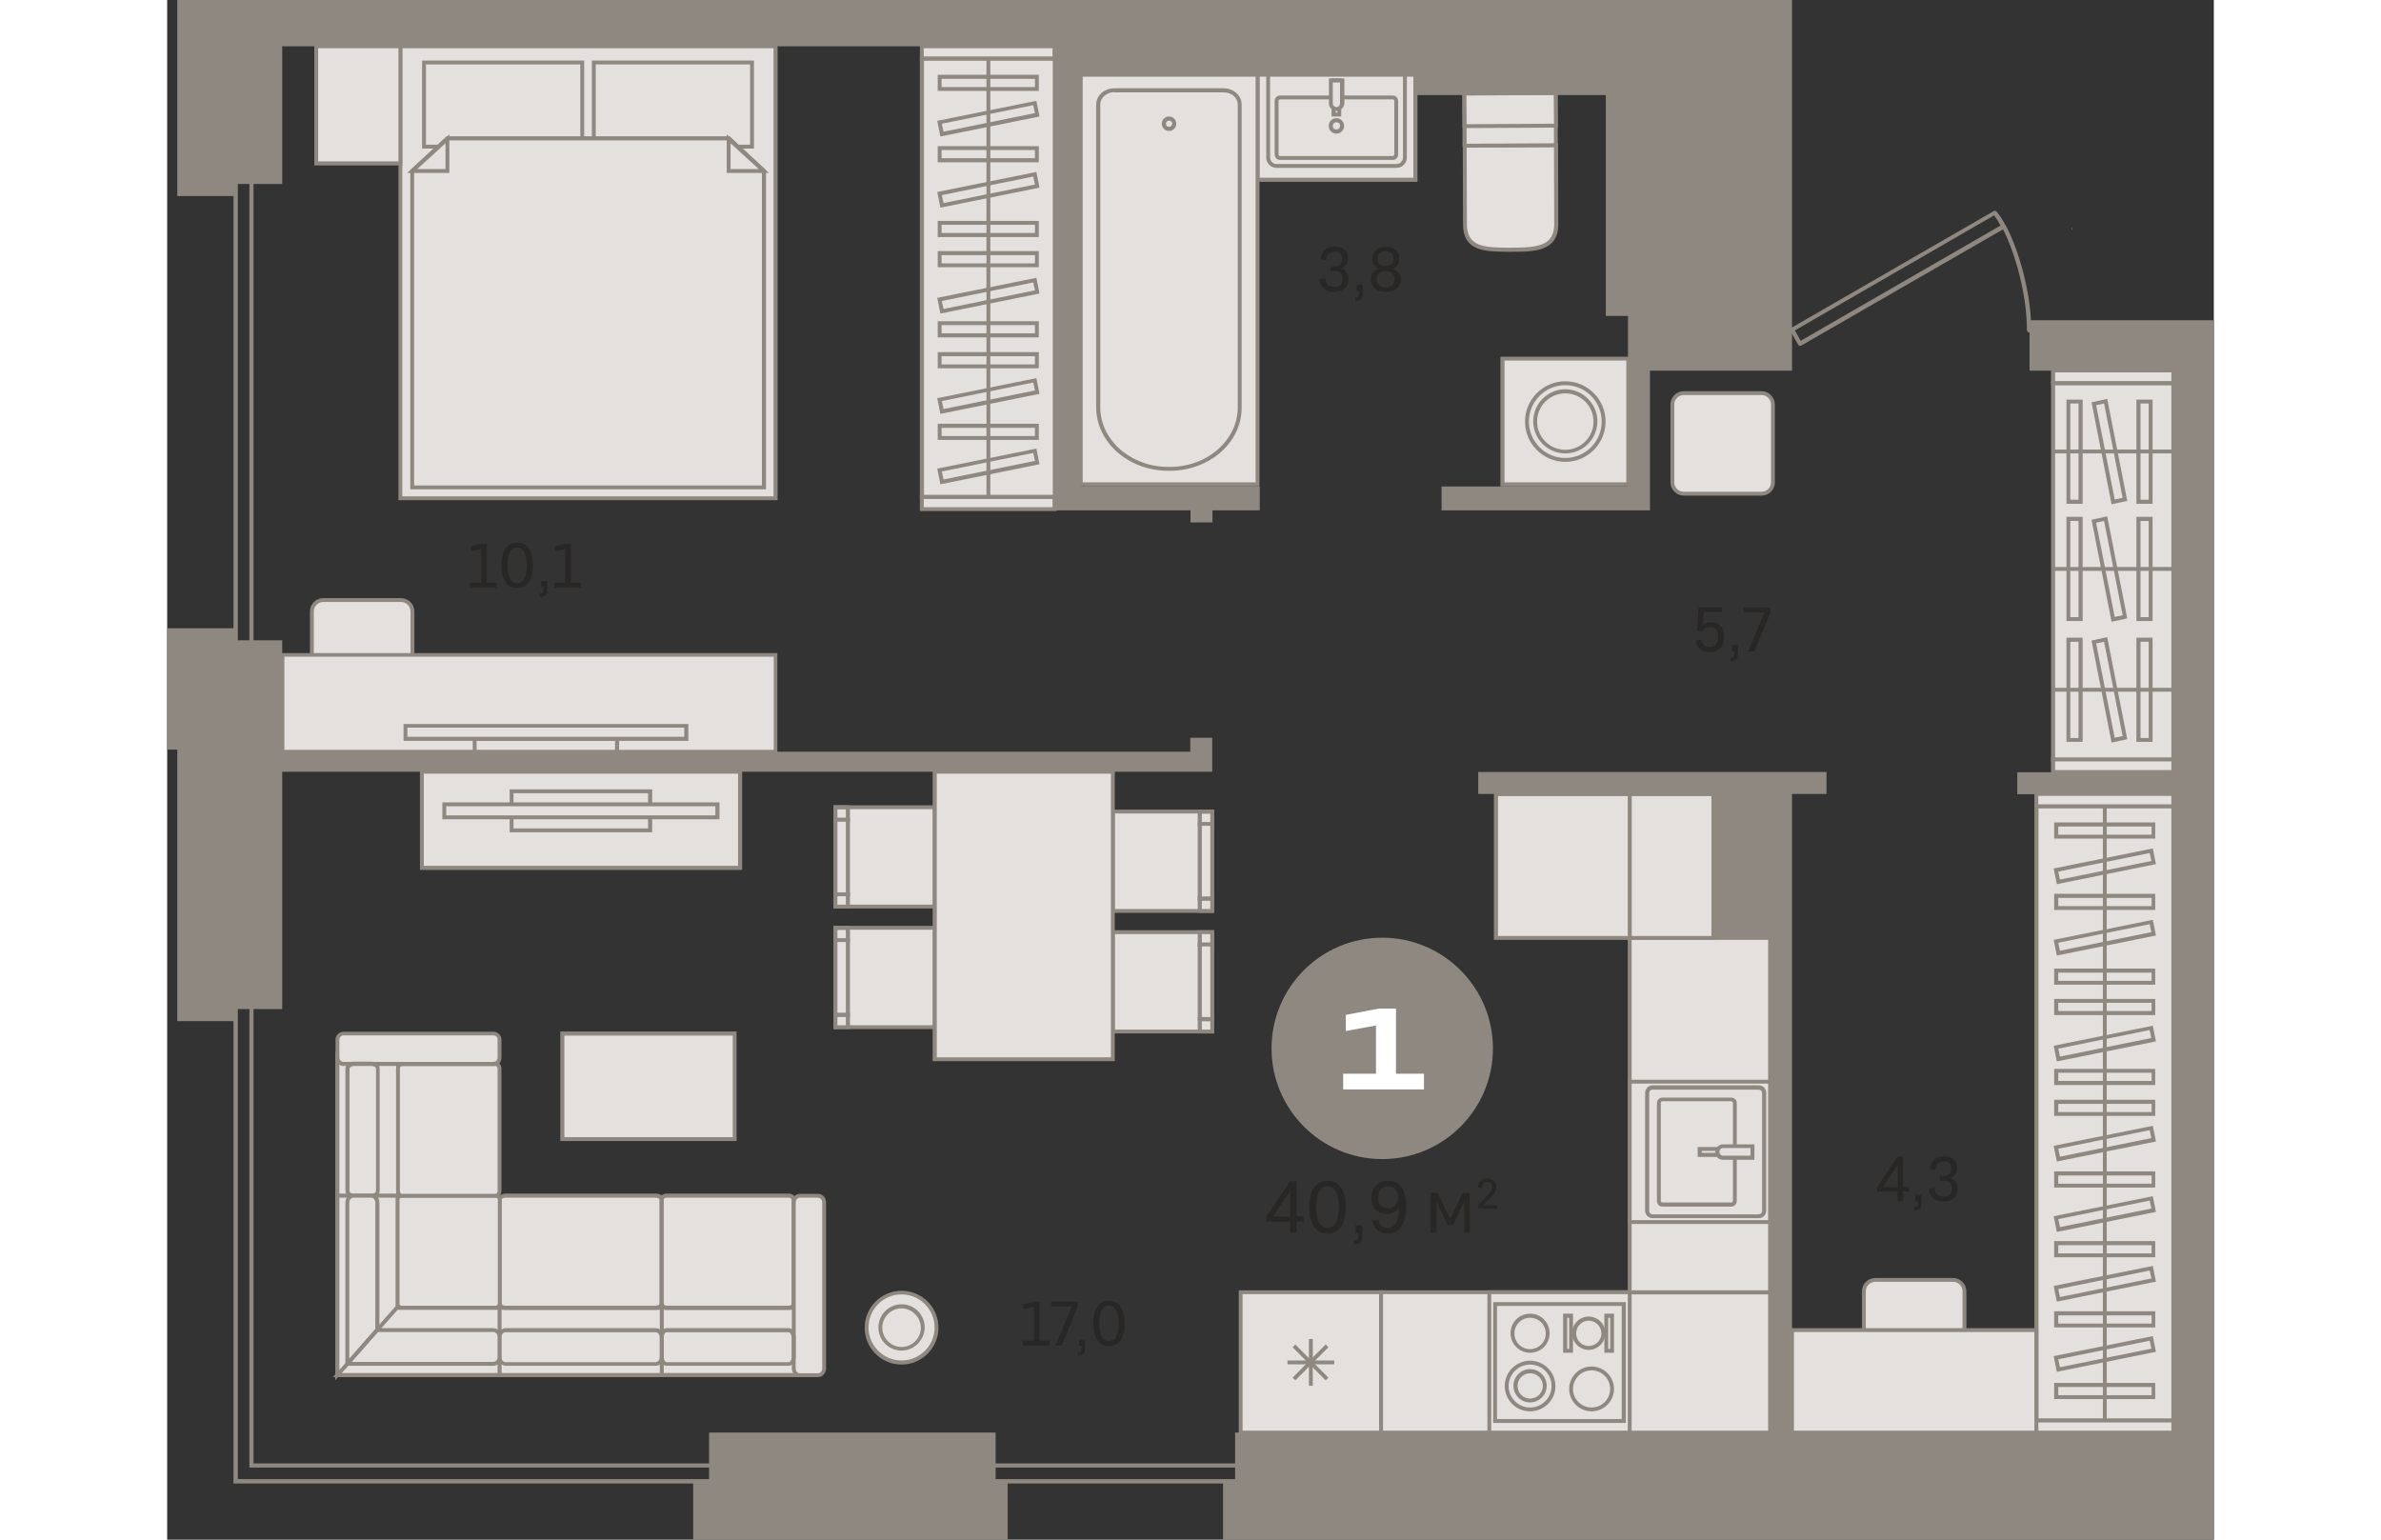 <?xml version="1.0" encoding="utf-8"?>
<!-- Generator: Adobe Illustrator 24.1.2, SVG Export Plug-In . SVG Version: 6.00 Build 0)  -->
<svg version="1.1" id="Слой_1" xmlns="http://www.w3.org/2000/svg" xmlns:xlink="http://www.w3.org/1999/xlink" x="0px" y="0px"
	 viewBox="0 0 848.6 638.4" style="enable-background:new 0 0 848.6 638.4;" xml:space="preserve" width="883" height="571">
<rect x="0" y="0" width="848.6" height="638.4" fill="#333333" stroke="none"/>
<g>
	<path style="fill-rule:evenodd;clip-rule:evenodd;fill:#8F8880;" d="M29.3,613.3h479.8v-4.8h-475V369.2h-4.8L29.3,613.3L29.3,613.3
		z M510.9,615.1H27.5l0-247.6h8.3v239.3h475V615.1z"/>
	<path style="fill-rule:evenodd;clip-rule:evenodd;fill:#8F8880;" d="M29.3,273.9h4.8V63.6h-4.8V273.9L29.3,273.9z M35.8,275.7h-8.3
		V61.8h8.3V275.7z"/>
	<path style="fill-rule:evenodd;clip-rule:evenodd;fill:#E3E0DD;" d="M661.1,204.7h-32.3c-2.6,0-4.7-2.1-4.7-4.7v-32.3
		c0-2.6,2.1-4.7,4.7-4.7h32.3c2.6,0,4.7,2.1,4.7,4.7V200C665.8,202.6,663.7,204.7,661.1,204.7z"/>
	<path style="fill-rule:evenodd;clip-rule:evenodd;fill:#8F8880;" d="M628.8,163.8c-2.1,0-3.9,1.7-3.9,3.9V200
		c0,2.1,1.7,3.9,3.9,3.9h32.3c2.1,0,3.9-1.7,3.9-3.9v-32.3c0-2.1-1.7-3.9-3.9-3.9H628.8L628.8,163.8z M661.1,205.5h-32.3
		c-3,0-5.5-2.5-5.5-5.5v-32.3c0-3,2.5-5.5,5.5-5.5h32.3c3,0,5.5,2.5,5.5,5.5V200C666.6,203.1,664.1,205.5,661.1,205.5z"/>
	<path style="fill-rule:evenodd;clip-rule:evenodd;fill:#E3E0DD;" d="M740.5,572.4h-32.3c-2.6,0-4.7-2.1-4.7-4.7v-32.3
		c0-2.6,2.1-4.7,4.7-4.7h32.3c2.6,0,4.7,2.1,4.7,4.7v32.3C745.2,570.2,743.1,572.4,740.5,572.4z"/>
	<path style="fill-rule:evenodd;clip-rule:evenodd;fill:#8F8880;" d="M708.2,531.5c-2.1,0-3.9,1.7-3.9,3.9v32.3
		c0,2.1,1.7,3.9,3.9,3.9h32.3c2.1,0,3.9-1.7,3.9-3.9v-32.3c0-2.1-1.7-3.9-3.9-3.9H708.2L708.2,531.5z M740.5,573.2h-32.3
		c-3,0-5.5-2.5-5.5-5.5v-32.3c0-3,2.5-5.5,5.5-5.5h32.3c3,0,5.5,2.5,5.5,5.5v32.3C746,570.7,743.5,573.2,740.5,573.2z"/>
	<rect x="452.1" y="31" style="fill-rule:evenodd;clip-rule:evenodd;fill:#E3E0DD;" width="65.4" height="43.6"/>
	<path style="fill-rule:evenodd;clip-rule:evenodd;fill:#8F8880;" d="M452.9,73.7h63.8V31.8h-63.8V73.7L452.9,73.7z M518.4,75.4
		h-67.1V30.2h67.1V75.4z"/>
	<path style="fill-rule:evenodd;clip-rule:evenodd;fill:#E3E0DD;" d="M64.6,290.5H97c2.6,0,4.7-2.1,4.7-4.7v-32.3
		c0-2.6-2.1-4.7-4.7-4.7H64.6c-2.6,0-4.7,2.1-4.7,4.7v32.3C60,288.4,62.1,290.5,64.6,290.5z"/>
	<path style="fill-rule:evenodd;clip-rule:evenodd;fill:#8F8880;" d="M64.7,249.6c-2.1,0-3.9,1.7-3.9,3.9v32.3
		c0,2.1,1.7,3.9,3.9,3.9H97c2.1,0,3.9-1.7,3.9-3.9v-32.3c0-2.1-1.7-3.9-3.9-3.9H64.7L64.7,249.6z M97,291.3H64.7
		c-3,0-5.5-2.5-5.5-5.5v-32.3c0-3,2.5-5.5,5.5-5.5H97c3,0,5.5,2.5,5.5,5.5v32.3C102.5,288.8,100,291.3,97,291.3z"/>
	<rect x="47.7" y="271.5" style="fill-rule:evenodd;clip-rule:evenodd;fill:#E3E0DD;" width="204.5" height="40.2"/>
	<path style="fill-rule:evenodd;clip-rule:evenodd;fill:#8F8880;" d="M48.6,310.9h202.9v-38.6H48.6V310.9L48.6,310.9z M253.1,312.6
		H46.9v-41.8h206.1V312.6z"/>
	<path style="fill-rule:evenodd;clip-rule:evenodd;fill:#8F8880;" d="M674.9,137l2.4,4.3l82.9-47.8c-0.9-1.6-1.8-3-2.7-4.2
		L674.9,137L674.9,137z M677,143.4c-0.1,0-0.2,0-0.2,0c-0.2-0.1-0.4-0.2-0.5-0.4l-3.3-5.8c-0.2-0.4-0.1-1,0.3-1.2l84.1-48.5
		c0.4-0.2,0.8-0.1,1.1,0.2c1.2,1.4,2.5,3.4,3.7,5.7c0,0,0,0.1,0.1,0.1c0,0,0,0.1,0.1,0.1c5.5,10.4,10.5,28.2,10.5,43.3
		c0,0.5-0.4,0.9-0.9,0.9h0c-0.5,0-0.9-0.4-0.9-0.9c0-14.5-4.7-31.6-9.9-41.8l-83.7,48.2C677.3,143.3,677.2,143.4,677,143.4z"/>
	<path style="fill-rule:evenodd;clip-rule:evenodd;fill:#8F8880;" d="M789.8,94.3v1.2c-0.2-0.3-0.3-0.7-0.1-1L789.8,94.3z"/>
	<path style="fill-rule:evenodd;clip-rule:evenodd;fill:#E3E0DD;" d="M575.8,60.2l-37.8,0.2l0.1,32.6c0,10.3,8.4,10.6,18.8,10.5
		l0.4,0c10.3,0,18.7-0.3,18.7-10.7L575.8,60.2z"/>
	<path style="fill-rule:evenodd;clip-rule:evenodd;fill:#8F8880;" d="M538.8,61.2l0.1,31.8c0,4.4,1.6,7,5,8.4
		c3.2,1.2,7.5,1.3,12.9,1.3h0.4c11.1,0,17.9-0.7,17.9-9.9L575,61L538.8,61.2L538.8,61.2z M555.6,104.4c-5,0-9.1-0.2-12.3-1.4
		c-4-1.6-6-4.8-6-9.9l-0.1-33.5l39.5-0.2l0.1,33.5c0,11.4-9.9,11.5-19.5,11.5h-0.4C556.4,104.4,556,104.4,555.6,104.4z"/>
	
		<rect x="537.9" y="38.7" transform="matrix(1 -4.279056e-03 4.279056e-03 1 -0.207 2.383)" style="fill-rule:evenodd;clip-rule:evenodd;fill:#E3E0DD;" width="37.8" height="21.6"/>
	<path style="fill-rule:evenodd;clip-rule:evenodd;fill:#8F8880;" d="M538.7,39.6l0.1,20l36.2-0.2l-0.1-20L538.7,39.6L538.7,39.6z
		 M537.1,61.2L537,38l39.5-0.2l0.1,23.2L537.1,61.2z"/>
	
		<rect x="537.9" y="38.7" transform="matrix(1 -4.276447e-03 4.276447e-03 1 -0.189 2.381)" style="fill-rule:evenodd;clip-rule:evenodd;fill:#E3E0DD;" width="37.8" height="13.5"/>
	<path style="fill-rule:evenodd;clip-rule:evenodd;fill:#8F8880;" d="M538.7,39.6l0.1,11.9l36.2-0.2l-0.1-11.9L538.7,39.6
		L538.7,39.6z M537.1,53.1L537,38l39.5-0.2l0.1,15.1L537.1,53.1z"/>
	<path style="fill-rule:evenodd;clip-rule:evenodd;fill:#E3E0DD;" d="M460,68.8h49.7c1.9,0,3.5-1.6,3.5-3.5V31h-56.7v34.3
		C456.5,67.2,458.1,68.8,460,68.8z"/>
	<path style="fill-rule:evenodd;clip-rule:evenodd;fill:#8F8880;" d="M457.3,31.8v33.5c0,1.5,1.2,2.7,2.7,2.7h49.7
		c1.5,0,2.7-1.2,2.7-2.7V31.8H457.3L457.3,31.8z M509.7,69.6H460c-2.4,0-4.3-1.9-4.3-4.3V30.2H514v35.1
		C514,67.7,512.1,69.6,509.7,69.6z"/>
	<path style="fill-rule:evenodd;clip-rule:evenodd;fill:#E3E0DD;" d="M508.2,40.4h-46.8c-0.8,0-1.4,0.7-1.4,1.5V64
		c0,0.8,0.6,1.5,1.4,1.5h46.8c0.8,0,1.4-0.7,1.4-1.5V41.9C509.6,41.1,509,40.4,508.2,40.4z"/>
	<path style="fill-rule:evenodd;clip-rule:evenodd;fill:#8F8880;" d="M461.4,41.2c-0.3,0-0.6,0.3-0.6,0.7V64c0,0.4,0.3,0.7,0.6,0.7
		h46.8c0.3,0,0.6-0.3,0.6-0.7V41.9c0-0.4-0.3-0.7-0.6-0.7H461.4L461.4,41.2z M508.2,66.3h-46.8c-1.2,0-2.2-1-2.2-2.3V41.9
		c0-1.3,1-2.3,2.2-2.3h46.8c1.2,0,2.2,1,2.2,2.3V64C510.4,65.3,509.5,66.3,508.2,66.3z"/>
	<rect x="483.7" y="33.3" style="fill-rule:evenodd;clip-rule:evenodd;fill:#E3E0DD;" width="2.4" height="14.2"/>
	<path style="fill-rule:evenodd;clip-rule:evenodd;fill:#8F8880;" d="M484.5,46.7h0.7V34.2h-0.7V46.7L484.5,46.7z M486.8,48.3h-4
		V32.5h4V48.3z"/>
	<path style="fill-rule:evenodd;clip-rule:evenodd;fill:#E3E0DD;" d="M484.9,45.1L484.9,45.1c-1.3,0-2.4-1-2.4-2.3v-9.5h4.7v9.5
		C487.2,44.1,486.2,45.1,484.9,45.1z"/>
	<path style="fill-rule:evenodd;clip-rule:evenodd;fill:#8F8880;" d="M483.3,34.2v8.7c0,0.8,0.7,1.5,1.5,1.5h0
		c0.8,0,1.5-0.7,1.5-1.5v-8.7H483.3L483.3,34.2z M484.9,46L484.9,46c-1.8,0-3.2-1.4-3.2-3.1V32.5h6.4v10.3
		C488,44.5,486.6,46,484.9,46z"/>
	<path style="fill-rule:evenodd;clip-rule:evenodd;fill:#E3E0DD;" d="M482.5,52.2c0,1.3,1.1,2.4,2.4,2.4c1.3,0,2.4-1.1,2.4-2.4
		c0-1.3-1.1-2.4-2.4-2.4C483.5,49.9,482.5,50.9,482.5,52.2z"/>
	<path style="fill-rule:evenodd;clip-rule:evenodd;fill:#8F8880;" d="M484.8,50.7c-0.9,0-1.5,0.7-1.5,1.5c0,0.9,0.7,1.5,1.5,1.5
		c0.9,0,1.5-0.7,1.5-1.5C486.4,51.4,485.7,50.7,484.8,50.7L484.8,50.7z M484.8,55.4c-1.8,0-3.2-1.4-3.2-3.2c0-1.8,1.4-3.2,3.2-3.2
		c1.7,0,3.2,1.4,3.2,3.2C488,54,486.6,55.4,484.8,55.4z"/>
	<rect x="378.8" y="31" style="fill-rule:evenodd;clip-rule:evenodd;fill:#E3E0DD;" width="73.3" height="169.9"/>
	<path style="fill-rule:evenodd;clip-rule:evenodd;fill:#8F8880;" d="M379.6,200h71.7V31.8h-71.7V200L379.6,200z M452.9,201.7h-75
		V30.2h75V201.7z"/>
	<path style="fill-rule:evenodd;clip-rule:evenodd;fill:#E3E0DD;" d="M415.2,194.4h0.6c16,0,29-11.4,29-25.5V43.3
		c0-3.2-3-5.9-6.7-5.9h-45.3c-3.7,0-6.7,2.6-6.7,5.9v125.7C386.1,183,399.1,194.4,415.2,194.4z"/>
	<path style="fill-rule:evenodd;clip-rule:evenodd;fill:#8F8880;" d="M392.8,38.2c-3.2,0-5.9,2.3-5.9,5v125.7
		c0,13.6,12.7,24.7,28.2,24.7h0.6c15.6,0,28.2-11.1,28.2-24.7V43.3c0-2.8-2.6-5-5.9-5H392.8L392.8,38.2z M415.7,195.2h-0.6
		c-16.5,0-29.9-11.8-29.9-26.3V43.3c0-3.7,3.4-6.7,7.5-6.7h45.3c4.1,0,7.5,3,7.5,6.7v125.7C445.6,183.4,432.2,195.2,415.7,195.2z"/>
	<path style="fill-rule:evenodd;clip-rule:evenodd;fill:#E3E0DD;" d="M413.3,51.4c0,1.2,1,2.1,2.1,2.1c1.2,0,2.1-1,2.1-2.1
		c0-1.2-1-2.1-2.1-2.1C414.3,49.2,413.3,50.2,413.3,51.4z"/>
	<path style="fill-rule:evenodd;clip-rule:evenodd;fill:#8F8880;" d="M415.4,50c-0.7,0-1.3,0.6-1.3,1.3c0,0.7,0.6,1.3,1.3,1.3
		c0.7,0,1.3-0.6,1.3-1.3C416.8,50.6,416.2,50,415.4,50L415.4,50z M415.4,54.3c-1.6,0-3-1.3-3-3c0-1.6,1.3-3,3-3s3,1.3,3,3
		C418.4,53,417.1,54.3,415.4,54.3z"/>
	<rect x="553.6" y="148.7" style="fill-rule:evenodd;clip-rule:evenodd;fill:#E3E0DD;" width="52.2" height="52.2"/>
	<path style="fill-rule:evenodd;clip-rule:evenodd;fill:#8F8880;" d="M554.4,200H605v-50.5h-50.5V200L554.4,200z M606.6,201.7h-53.8
		v-53.8h53.8V201.7z"/>
	<path style="fill-rule:evenodd;clip-rule:evenodd;fill:#E3E0DD;" d="M579.7,190.6c-8.8,0-15.9-7.1-15.9-15.9
		c0-8.8,7.1-15.9,15.9-15.9c8.8,0,15.9,7.1,15.9,15.9C595.6,183.5,588.5,190.6,579.7,190.6z"/>
	<path style="fill-rule:evenodd;clip-rule:evenodd;fill:#8F8880;" d="M579.7,159.7c-8.3,0-15.1,6.8-15.1,15.1
		c0,8.3,6.8,15.1,15.1,15.1c8.3,0,15.1-6.8,15.1-15.1C594.8,166.4,588,159.7,579.7,159.7L579.7,159.7z M579.7,191.5
		c-9.2,0-16.7-7.5-16.7-16.7c0-9.2,7.5-16.7,16.7-16.7c9.2,0,16.7,7.5,16.7,16.7C596.4,184,588.9,191.5,579.7,191.5z"/>
	<path style="fill-rule:evenodd;clip-rule:evenodd;fill:#E3E0DD;" d="M579.7,187.2c-6.9,0-12.5-5.6-12.5-12.5
		c0-6.9,5.6-12.5,12.5-12.5c6.9,0,12.5,5.6,12.5,12.5C592.2,181.6,586.6,187.2,579.7,187.2z"/>
	<path style="fill-rule:evenodd;clip-rule:evenodd;fill:#8F8880;" d="M579.7,163.1c-6.4,0-11.7,5.2-11.7,11.7
		c0,6.4,5.2,11.7,11.7,11.7c6.4,0,11.7-5.2,11.7-11.7C591.4,168.3,586.1,163.1,579.7,163.1L579.7,163.1z M579.7,188
		c-7.3,0-13.3-6-13.3-13.3c0-7.3,6-13.3,13.3-13.3c7.3,0,13.3,6,13.3,13.3C593,182.1,587,188,579.7,188z"/>
	<rect x="127.5" y="306.3" style="fill-rule:evenodd;clip-rule:evenodd;fill:#E3E0DD;" width="59.1" height="5.4"/>
	<path style="fill-rule:evenodd;clip-rule:evenodd;fill:#8F8880;" d="M128.3,310.9h57.4v-3.8h-57.4V310.9L128.3,310.9z M187.4,312.6
		h-60.7v-7h60.7V312.6z"/>
	<rect x="98.8" y="300.9" style="fill-rule:evenodd;clip-rule:evenodd;fill:#E3E0DD;" width="116.5" height="5.4"/>
	<path style="fill-rule:evenodd;clip-rule:evenodd;fill:#8F8880;" d="M99.6,305.5h114.8v-3.8H99.6V305.5L99.6,305.5z M216.1,307.2
		H98v-7h118.1V307.2z"/>
	<rect x="96.7" y="19.2" style="fill-rule:evenodd;clip-rule:evenodd;fill:#E3E0DD;" width="155.5" height="187.4"/>
	<path style="fill-rule:evenodd;clip-rule:evenodd;fill:#8F8880;" d="M97.5,205.8h153.9V20H97.5V205.8L97.5,205.8z M253.1,207.4
		H95.9v-189h157.2V207.4z"/>
	<rect x="176.9" y="25.9" style="fill-rule:evenodd;clip-rule:evenodd;fill:#E3E0DD;" width="65.6" height="34.9"/>
	<path style="fill-rule:evenodd;clip-rule:evenodd;fill:#8F8880;" d="M177.7,60h64V26.7h-64V60L177.7,60z M243.3,61.6h-67.2V25.1
		h67.2V61.6z"/>
	<rect x="106.4" y="25.9" style="fill-rule:evenodd;clip-rule:evenodd;fill:#E3E0DD;" width="65.6" height="34.9"/>
	<path style="fill-rule:evenodd;clip-rule:evenodd;fill:#8F8880;" d="M107.3,60h64V26.7h-64V60L107.3,60z M172.9,61.6h-67.2V25.1
		h67.2V61.6z"/>
	<polygon style="fill-rule:evenodd;clip-rule:evenodd;fill:#E3E0DD;" points="232.8,57.3 247.4,70.9 247.4,202.1 101.6,202.1 
		101.6,70.9 116.2,57.3 	"/>
	<path style="fill-rule:evenodd;clip-rule:evenodd;fill:#8F8880;" d="M102.4,201.3h144.2V71.3l-14.1-13.1h-116l-14.1,13.1V201.3
		L102.4,201.3z M248.2,202.9H100.8V70.5l15.1-14h117.3l15.1,14V202.9z"/>
	<polygon style="fill-rule:evenodd;clip-rule:evenodd;fill:#E3E0DD;" points="247.4,70.9 232.8,70.9 232.8,57.5 	"/>
	<path style="fill-rule:evenodd;clip-rule:evenodd;fill:#8F8880;" d="M233.6,70.1h11.7l-11.7-10.7V70.1L233.6,70.1z M249.5,71.7H232
		V55.7L249.5,71.7z"/>
	<polygon style="fill-rule:evenodd;clip-rule:evenodd;fill:#E3E0DD;" points="101.6,70.9 116.2,70.9 116.2,57.5 	"/>
	<path style="fill-rule:evenodd;clip-rule:evenodd;fill:#8F8880;" d="M103.7,70.1h11.7V59.4L103.7,70.1L103.7,70.1z M117,71.7H99.5
		L117,55.7V71.7z"/>
	<rect x="61.8" y="19.2" style="fill-rule:evenodd;clip-rule:evenodd;fill:#E3E0DD;" width="34.9" height="48.5"/>
	<path style="fill-rule:evenodd;clip-rule:evenodd;fill:#8F8880;" d="M62.6,66.9h33.3V20H62.6V66.9L62.6,66.9z M97.5,68.6H61V18.4
		h36.5V68.6z"/>
	<rect x="503.3" y="535.8" style="fill-rule:evenodd;clip-rule:evenodd;fill:#E3E0DD;" width="161.3" height="58.2"/>
	<path style="fill-rule:evenodd;clip-rule:evenodd;fill:#8F8880;" d="M504.1,593.2h159.7v-56.6H504.1V593.2L504.1,593.2z
		 M665.4,594.9H502.5V535h162.9V594.9z"/>
	<rect x="606.4" y="388.9" style="fill-rule:evenodd;clip-rule:evenodd;fill:#E3E0DD;" width="58.2" height="146.9"/>
	<path style="fill-rule:evenodd;clip-rule:evenodd;fill:#8F8880;" d="M607.2,535h56.6V389.7h-56.6V535L607.2,535z M665.4,536.7
		h-59.8V388.1h59.8V536.7z"/>
	<rect x="606.4" y="329.2" style="fill-rule:evenodd;clip-rule:evenodd;fill:#E3E0DD;" width="34.7" height="59.7"/>
	<path style="fill-rule:evenodd;clip-rule:evenodd;fill:#8F8880;" d="M607.2,388.1h33.1v-58h-33.1V388.1L607.2,388.1z M641.9,389.7
		h-36.3v-61.3h36.3V389.7z"/>
	<rect x="551" y="329.2" style="fill-rule:evenodd;clip-rule:evenodd;fill:#E3E0DD;" width="55.4" height="59.7"/>
	<path style="fill-rule:evenodd;clip-rule:evenodd;fill:#8F8880;" d="M551.8,388.1h53.8v-58h-53.8V388.1L551.8,388.1z M607.2,389.7
		h-57.1v-61.3h57.1V389.7z"/>
	<rect x="606.4" y="448.5" style="fill-rule:evenodd;clip-rule:evenodd;fill:#E3E0DD;" width="58.2" height="58.2"/>
	<path style="fill-rule:evenodd;clip-rule:evenodd;fill:#8F8880;" d="M607.2,505.9h56.6v-56.6h-56.6V505.9L607.2,505.9z
		 M665.4,507.5h-59.8v-59.8h59.8V507.5z"/>
	<path style="fill-rule:evenodd;clip-rule:evenodd;fill:#E3E0DD;" d="M613.7,453.2v48.9c0,1.2,1,2.2,2.2,2.2h44c1.2,0,2.2-1,2.2-2.2
		v-48.9c0-1.2-1-2.2-2.2-2.2h-44C614.7,451,613.7,452,613.7,453.2z"/>
	<path style="fill-rule:evenodd;clip-rule:evenodd;fill:#8F8880;" d="M615.9,451.8c-0.8,0-1.4,0.6-1.4,1.4v48.9
		c0,0.8,0.6,1.4,1.4,1.4h44c0.8,0,1.4-0.6,1.4-1.4v-48.9c0-0.8-0.6-1.4-1.4-1.4H615.9L615.9,451.8z M659.9,505.1h-44
		c-1.7,0-3.1-1.4-3.1-3.1v-48.9c0-1.7,1.4-3.1,3.1-3.1h44c1.7,0,3.1,1.4,3.1,3.1v48.9C663,503.8,661.6,505.1,659.9,505.1z"/>
	<path style="fill-rule:evenodd;clip-rule:evenodd;fill:#E3E0DD;" d="M650,457.3V498c0,0.8-0.7,1.5-1.5,1.5H620
		c-0.8,0-1.5-0.7-1.5-1.5v-40.6c0-0.8,0.7-1.5,1.5-1.5h28.5C649.4,455.8,650,456.5,650,457.3z"/>
	<path style="fill-rule:evenodd;clip-rule:evenodd;fill:#8F8880;" d="M620,456.6c-0.4,0-0.7,0.3-0.7,0.7v40.6c0,0.4,0.3,0.7,0.7,0.7
		h28.5c0.4,0,0.7-0.3,0.7-0.7v-40.6c0-0.4-0.3-0.7-0.7-0.7H620L620,456.6z M648.5,500.3H620c-1.3,0-2.3-1-2.3-2.3v-40.6
		c0-1.3,1-2.3,2.3-2.3h28.5c1.3,0,2.3,1,2.3,2.3v40.6C650.8,499.2,649.8,500.3,648.5,500.3z"/>
	<rect x="635.5" y="476.4" style="fill-rule:evenodd;clip-rule:evenodd;fill:#E3E0DD;" width="21.8" height="2.4"/>
	<path style="fill-rule:evenodd;clip-rule:evenodd;fill:#8F8880;" d="M636.3,478h20.2v-0.8h-20.2V478L636.3,478z M658.1,479.7h-23.5
		v-4.1h23.5V479.7z"/>
	<path style="fill-rule:evenodd;clip-rule:evenodd;fill:#E3E0DD;" d="M642.8,477.6L642.8,477.6c0,1.4,1.1,2.5,2.4,2.5h12.2v-4.9
		h-12.2C643.8,475.2,642.8,476.3,642.8,477.6z"/>
	<path style="fill-rule:evenodd;clip-rule:evenodd;fill:#8F8880;" d="M645.2,476c-0.9,0-1.6,0.7-1.6,1.6v0c0,0.9,0.7,1.6,1.6,1.6
		h11.3V476H645.2L645.2,476z M658.1,480.9h-13c-1.8,0-3.2-1.4-3.2-3.2v0c0-1.8,1.4-3.2,3.2-3.2h13V480.9z"/>
	<rect x="548.2" y="535.8" style="fill-rule:evenodd;clip-rule:evenodd;fill:#E3E0DD;" width="58.2" height="58.2"/>
	<path style="fill-rule:evenodd;clip-rule:evenodd;fill:#8F8880;" d="M549,593.2h56.6v-56.6H549V593.2L549,593.2z M607.2,594.9
		h-59.8V535h59.8V594.9z"/>
	<rect x="550.6" y="540.7" style="fill-rule:evenodd;clip-rule:evenodd;fill:#E3E0DD;" width="53.4" height="48.5"/>
	<path style="fill-rule:evenodd;clip-rule:evenodd;fill:#8F8880;" d="M551.4,588.4h51.7v-46.9h-51.7V588.4L551.4,588.4z M604.8,590
		h-55v-50.1h55V590z"/>
	<path style="fill-rule:evenodd;clip-rule:evenodd;fill:#E3E0DD;" d="M574.8,574.6c0-5.4-4.3-9.7-9.7-9.7c-5.4,0-9.7,4.3-9.7,9.7
		c0,5.4,4.3,9.7,9.7,9.7C570.5,584.3,574.8,580,574.8,574.6z"/>
	<path style="fill-rule:evenodd;clip-rule:evenodd;fill:#8F8880;" d="M565.1,565.8c-4.9,0-8.9,4-8.9,8.9c0,4.9,4,8.9,8.9,8.9
		c4.9,0,8.9-4,8.9-8.9C574,569.7,570,565.8,565.1,565.8L565.1,565.8z M565.1,585.2c-5.8,0-10.5-4.7-10.5-10.5
		c0-5.8,4.7-10.5,10.5-10.5c5.8,0,10.5,4.7,10.5,10.5C575.7,580.4,570.9,585.2,565.1,585.2z"/>
	<path style="fill-rule:evenodd;clip-rule:evenodd;fill:#E3E0DD;" d="M571.2,574.6c0-3.3-2.7-6.1-6.1-6.1c-3.3,0-6.1,2.7-6.1,6.1
		c0,3.3,2.7,6.1,6.1,6.1C568.5,580.7,571.2,578,571.2,574.6z"/>
	<path style="fill-rule:evenodd;clip-rule:evenodd;fill:#8F8880;" d="M565.1,569.4c-2.9,0-5.2,2.4-5.2,5.3c0,2.9,2.4,5.2,5.2,5.2
		c2.9,0,5.3-2.4,5.3-5.2C570.4,571.7,568,569.4,565.1,569.4L565.1,569.4z M565.1,581.5c-3.8,0-6.9-3.1-6.9-6.9
		c0-3.8,3.1-6.9,6.9-6.9c3.8,0,6.9,3.1,6.9,6.9C572,578.4,568.9,581.5,565.1,581.5z"/>
	<path style="fill-rule:evenodd;clip-rule:evenodd;fill:#E3E0DD;" d="M599.1,575.9c0-4.7-3.8-8.5-8.5-8.5c-4.7,0-8.5,3.8-8.5,8.5
		c0,4.7,3.8,8.5,8.5,8.5C595.3,584.3,599.1,580.5,599.1,575.9z"/>
	<path style="fill-rule:evenodd;clip-rule:evenodd;fill:#8F8880;" d="M590.6,568.2c-4.2,0-7.7,3.4-7.7,7.7c0,4.2,3.4,7.7,7.7,7.7
		c4.2,0,7.7-3.4,7.7-7.7C598.3,571.6,594.8,568.2,590.6,568.2L590.6,568.2z M590.6,585.2c-5.1,0-9.3-4.2-9.3-9.3
		c0-5.1,4.2-9.3,9.3-9.3s9.3,4.2,9.3,9.3C599.9,581,595.7,585.2,590.6,585.2z"/>
	<path style="fill-rule:evenodd;clip-rule:evenodd;fill:#E3E0DD;" d="M572.4,552.8c0-4-3.3-7.3-7.3-7.3c-4,0-7.3,3.3-7.3,7.3
		c0,4,3.3,7.3,7.3,7.3C569.2,560.1,572.4,556.8,572.4,552.8z"/>
	<path style="fill-rule:evenodd;clip-rule:evenodd;fill:#8F8880;" d="M565.1,546.4c-3.6,0-6.5,2.9-6.5,6.5c0,3.6,2.9,6.5,6.5,6.5
		c3.6,0,6.5-2.9,6.5-6.5C571.6,549.3,568.7,546.4,565.1,546.4L565.1,546.4z M565.1,560.9c-4.5,0-8.1-3.6-8.1-8.1
		c0-4.5,3.6-8.1,8.1-8.1c4.5,0,8.1,3.6,8.1,8.1C573.2,557.3,569.6,560.9,565.1,560.9z"/>
	<path style="fill-rule:evenodd;clip-rule:evenodd;fill:#E3E0DD;" d="M595.5,552.8c0-3.3-2.7-6.1-6.1-6.1c-3.4,0-6.1,2.7-6.1,6.1
		c0,3.3,2.7,6.1,6.1,6.1C592.7,558.9,595.5,556.2,595.5,552.8z"/>
	<path style="fill-rule:evenodd;clip-rule:evenodd;fill:#8F8880;" d="M589.4,547.6c-2.9,0-5.2,2.4-5.2,5.3c0,2.9,2.4,5.2,5.2,5.2
		c2.9,0,5.3-2.4,5.3-5.2C594.6,549.9,592.3,547.6,589.4,547.6L589.4,547.6z M589.4,559.7c-3.8,0-6.9-3.1-6.9-6.9
		c0-3.8,3.1-6.9,6.9-6.9c3.8,0,6.9,3.1,6.9,6.9C596.3,556.6,593.2,559.7,589.4,559.7z"/>
	<rect x="579.7" y="545.5" style="fill-rule:evenodd;clip-rule:evenodd;fill:#E3E0DD;" width="2.4" height="14.6"/>
	<path style="fill-rule:evenodd;clip-rule:evenodd;fill:#8F8880;" d="M580.5,559.3h0.8v-12.9h-0.8V559.3L580.5,559.3z M582.9,560.9
		h-4.1v-16.2h4.1V560.9z"/>
	<rect x="596.7" y="545.5" style="fill-rule:evenodd;clip-rule:evenodd;fill:#E3E0DD;" width="2.4" height="14.6"/>
	<path style="fill-rule:evenodd;clip-rule:evenodd;fill:#8F8880;" d="M597.5,559.3h0.8v-12.9h-0.8V559.3L597.5,559.3z M599.9,560.9
		h-4v-16.2h4V560.9z"/>
	<rect x="445.1" y="535.8" style="fill-rule:evenodd;clip-rule:evenodd;fill:#E3E0DD;" width="58.2" height="58.2"/>
	<path style="fill-rule:evenodd;clip-rule:evenodd;fill:#8F8880;" d="M445.9,593.2h56.6v-56.6h-56.6V593.2L445.9,593.2z
		 M504.1,594.9h-59.8V535h59.8V594.9z"/>
	<rect x="473.4" y="555.2" style="fill-rule:evenodd;clip-rule:evenodd;fill:#8F8880;" width="1.6" height="19.4"/>
	<rect x="464.5" y="564.1" style="fill-rule:evenodd;clip-rule:evenodd;fill:#8F8880;" width="19.4" height="1.6"/>
	
		<rect x="464.5" y="564.1" transform="matrix(0.707 -0.707 0.707 0.707 -260.585 500.775)" style="fill-rule:evenodd;clip-rule:evenodd;fill:#8F8880;" width="19.4" height="1.6"/>
	
		<rect x="473.4" y="555.2" transform="matrix(0.707 -0.707 0.707 0.707 -260.586 500.785)" style="fill-rule:evenodd;clip-rule:evenodd;fill:#8F8880;" width="1.6" height="19.4"/>
	<rect x="277.1" y="334.7" style="fill-rule:evenodd;clip-rule:evenodd;fill:#E3E0DD;" width="41.2" height="41.2"/>
	<path style="fill-rule:evenodd;clip-rule:evenodd;fill:#8F8880;" d="M277.9,375.1h39.6v-39.6h-39.6V375.1L277.9,375.1z
		 M319.1,376.7h-42.8v-42.8h42.8V376.7z"/>
	<rect x="277.1" y="370.8" style="fill-rule:evenodd;clip-rule:evenodd;fill:#E3E0DD;" width="5.2" height="5.1"/>
	<path style="fill-rule:evenodd;clip-rule:evenodd;fill:#8F8880;" d="M277.9,375.1h3.5v-3.5h-3.5V375.1L277.9,375.1z M283.1,376.7
		h-6.8V370h6.8V376.7z"/>
	<rect x="277.1" y="334.7" style="fill-rule:evenodd;clip-rule:evenodd;fill:#E3E0DD;" width="5.2" height="5.1"/>
	<path style="fill-rule:evenodd;clip-rule:evenodd;fill:#8F8880;" d="M277.9,339.1h3.5v-3.5h-3.5V339.1L277.9,339.1z M283.1,340.7
		h-6.8v-6.8h6.8V340.7z"/>
	<rect x="277.1" y="339.9" style="fill-rule:evenodd;clip-rule:evenodd;fill:#E3E0DD;" width="5.2" height="30.9"/>
	<path style="fill-rule:evenodd;clip-rule:evenodd;fill:#8F8880;" d="M277.9,370h3.5v-29.3h-3.5V370L277.9,370z M283.1,371.6h-6.8
		v-32.5h6.8V371.6z"/>
	<rect x="392.1" y="336.5" style="fill-rule:evenodd;clip-rule:evenodd;fill:#E3E0DD;" width="41.2" height="41.2"/>
	<path style="fill-rule:evenodd;clip-rule:evenodd;fill:#8F8880;" d="M392.9,376.9h39.6v-39.6h-39.6V376.9L392.9,376.9z
		 M434.1,378.5h-42.8v-42.8h42.8V378.5z"/>
	<rect x="428.2" y="372.6" style="fill-rule:evenodd;clip-rule:evenodd;fill:#E3E0DD;" width="5.1" height="5.1"/>
	<path style="fill-rule:evenodd;clip-rule:evenodd;fill:#8F8880;" d="M429,376.9h3.5v-3.5H429V376.9L429,376.9z M434.1,378.5h-6.8
		v-6.8h6.8V378.5z"/>
	<rect x="428.2" y="336.5" style="fill-rule:evenodd;clip-rule:evenodd;fill:#E3E0DD;" width="5.1" height="5.1"/>
	<path style="fill-rule:evenodd;clip-rule:evenodd;fill:#8F8880;" d="M429,340.9h3.5v-3.5H429V340.9L429,340.9z M434.1,342.5h-6.8
		v-6.8h6.8V342.5z"/>
	<rect x="428.2" y="341.7" style="fill-rule:evenodd;clip-rule:evenodd;fill:#E3E0DD;" width="5.1" height="30.9"/>
	<path style="fill-rule:evenodd;clip-rule:evenodd;fill:#8F8880;" d="M429,371.7h3.5v-29.3H429V371.7L429,371.7z M434.1,373.4h-6.8
		v-32.5h6.8V373.4z"/>
	<rect x="277.1" y="384.7" style="fill-rule:evenodd;clip-rule:evenodd;fill:#E3E0DD;" width="41.2" height="41.2"/>
	<path style="fill-rule:evenodd;clip-rule:evenodd;fill:#8F8880;" d="M277.9,425.1h39.6v-39.6h-39.6V425.1L277.9,425.1z
		 M319.1,426.7h-42.8v-42.8h42.8V426.7z"/>
	<rect x="277.1" y="420.8" style="fill-rule:evenodd;clip-rule:evenodd;fill:#E3E0DD;" width="5.2" height="5.1"/>
	<path style="fill-rule:evenodd;clip-rule:evenodd;fill:#8F8880;" d="M277.9,425.1h3.5v-3.5h-3.5V425.1L277.9,425.1z M283.1,426.7
		h-6.8v-6.8h6.8V426.7z"/>
	<rect x="277.1" y="384.7" style="fill-rule:evenodd;clip-rule:evenodd;fill:#E3E0DD;" width="5.2" height="5.1"/>
	<path style="fill-rule:evenodd;clip-rule:evenodd;fill:#8F8880;" d="M277.9,389.1h3.5v-3.5h-3.5V389.1L277.9,389.1z M283.1,390.7
		h-6.8v-6.8h6.8V390.7z"/>
	<rect x="277.1" y="389.9" style="fill-rule:evenodd;clip-rule:evenodd;fill:#E3E0DD;" width="5.2" height="30.9"/>
	<path style="fill-rule:evenodd;clip-rule:evenodd;fill:#8F8880;" d="M277.9,419.9h3.5v-29.3h-3.5V419.9L277.9,419.9z M283.1,421.6
		h-6.8v-32.5h6.8V421.6z"/>
	<rect x="392.1" y="386.5" style="fill-rule:evenodd;clip-rule:evenodd;fill:#E3E0DD;" width="41.2" height="41.2"/>
	<path style="fill-rule:evenodd;clip-rule:evenodd;fill:#8F8880;" d="M392.9,426.9h39.6v-39.6h-39.6V426.9L392.9,426.9z
		 M434.1,428.5h-42.8v-42.8h42.8V428.5z"/>
	<rect x="428.2" y="422.5" style="fill-rule:evenodd;clip-rule:evenodd;fill:#E3E0DD;" width="5.1" height="5.1"/>
	<path style="fill-rule:evenodd;clip-rule:evenodd;fill:#8F8880;" d="M429,426.9h3.5v-3.5H429V426.9L429,426.9z M434.1,428.5h-6.8
		v-6.8h6.8V428.5z"/>
	<rect x="428.2" y="386.5" style="fill-rule:evenodd;clip-rule:evenodd;fill:#E3E0DD;" width="5.1" height="5.1"/>
	<path style="fill-rule:evenodd;clip-rule:evenodd;fill:#8F8880;" d="M429,390.8h3.5v-3.5H429V390.8L429,390.8z M434.1,392.5h-6.8
		v-6.8h6.8V392.5z"/>
	<rect x="428.2" y="391.6" style="fill-rule:evenodd;clip-rule:evenodd;fill:#E3E0DD;" width="5.1" height="30.9"/>
	<path style="fill-rule:evenodd;clip-rule:evenodd;fill:#8F8880;" d="M429,421.7h3.5v-29.3H429V421.7L429,421.7z M434.1,423.4h-6.8
		v-32.5h6.8V423.4z"/>
	<rect x="318.3" y="320" style="fill-rule:evenodd;clip-rule:evenodd;fill:#E3E0DD;" width="73.8" height="119.2"/>
	<path style="fill-rule:evenodd;clip-rule:evenodd;fill:#8F8880;" d="M319.1,438.4h72.2V320.8h-72.2V438.4L319.1,438.4z M392.9,440
		h-75.5V319.2h75.5V440z"/>
	<rect x="781.9" y="158.8" style="fill-rule:evenodd;clip-rule:evenodd;fill:#E3E0DD;" width="49.8" height="156.1"/>
	<path style="fill-rule:evenodd;clip-rule:evenodd;fill:#8F8880;" d="M782.7,314.1H831V159.7h-48.2V314.1L782.7,314.1z M832.6,315.8
		h-51.5V158h51.5V315.8z"/>
	<rect x="781.9" y="314.9" style="fill-rule:evenodd;clip-rule:evenodd;fill:#E3E0DD;" width="49.8" height="5.2"/>
	<path style="fill-rule:evenodd;clip-rule:evenodd;fill:#8F8880;" d="M782.7,319.3H831v-3.6h-48.2V319.3L782.7,319.3z M832.6,321
		h-51.5v-6.8h51.5V321z"/>
	<rect x="781.9" y="153.6" style="fill-rule:evenodd;clip-rule:evenodd;fill:#E3E0DD;" width="49.8" height="5.2"/>
	<path style="fill-rule:evenodd;clip-rule:evenodd;fill:#8F8880;" d="M782.7,158H831v-3.6h-48.2V158L782.7,158z M832.6,159.7h-51.5
		v-6.8h51.5V159.7z"/>
	<rect x="817.3" y="265.3" style="fill-rule:evenodd;clip-rule:evenodd;fill:#E3E0DD;" width="5" height="41.6"/>
	<path style="fill-rule:evenodd;clip-rule:evenodd;fill:#8F8880;" d="M818.2,306h3.4v-39.9h-3.4V306L818.2,306z M823.2,307.6h-6.7
		v-43.2h6.7V307.6z"/>
	<rect x="817.3" y="215.2" style="fill-rule:evenodd;clip-rule:evenodd;fill:#E3E0DD;" width="5" height="41.6"/>
	<path style="fill-rule:evenodd;clip-rule:evenodd;fill:#8F8880;" d="M818.2,255.9h3.4V216h-3.4V255.9L818.2,255.9z M823.2,257.5
		h-6.7v-43.2h6.7V257.5z"/>
	<rect x="817.3" y="166.5" style="fill-rule:evenodd;clip-rule:evenodd;fill:#E3E0DD;" width="5" height="41.6"/>
	<path style="fill-rule:evenodd;clip-rule:evenodd;fill:#8F8880;" d="M818.2,207.2h3.4v-39.9h-3.4V207.2L818.2,207.2z M823.2,208.9
		h-6.7v-43.2h6.7V208.9z"/>
	<rect x="788.3" y="265.3" style="fill-rule:evenodd;clip-rule:evenodd;fill:#E3E0DD;" width="5" height="41.6"/>
	<path style="fill-rule:evenodd;clip-rule:evenodd;fill:#8F8880;" d="M789.1,306h3.4v-39.9h-3.4V306L789.1,306z M794.2,307.6h-6.7
		v-43.2h6.7V307.6z"/>
	<rect x="788.3" y="215.2" style="fill-rule:evenodd;clip-rule:evenodd;fill:#E3E0DD;" width="5" height="41.6"/>
	<path style="fill-rule:evenodd;clip-rule:evenodd;fill:#8F8880;" d="M789.1,255.9h3.4V216h-3.4V255.9L789.1,255.9z M794.2,257.5
		h-6.7v-43.2h6.7V257.5z"/>
	<rect x="788.3" y="166.5" style="fill-rule:evenodd;clip-rule:evenodd;fill:#E3E0DD;" width="5" height="41.6"/>
	<path style="fill-rule:evenodd;clip-rule:evenodd;fill:#8F8880;" d="M789.1,207.2h3.4v-39.9h-3.4V207.2L789.1,207.2z M794.2,208.9
		h-6.7v-43.2h6.7V208.9z"/>
	<polygon style="fill-rule:evenodd;clip-rule:evenodd;fill:#E3E0DD;" points="806.9,306.9 811.8,305.9 803.8,265.2 798.9,266.2 	"/>
	<path style="fill-rule:evenodd;clip-rule:evenodd;fill:#8F8880;" d="M799.8,266.8l7.7,39.1l3.3-0.7l-7.7-39.1L799.8,266.8
		L799.8,266.8z M806.2,307.9l-8.3-42.3l6.5-1.4l8.3,42.3L806.2,307.9z"/>
	<polygon style="fill-rule:evenodd;clip-rule:evenodd;fill:#E3E0DD;" points="806.9,256.8 811.8,255.8 803.8,215.1 798.9,216.1 	"/>
	<path style="fill-rule:evenodd;clip-rule:evenodd;fill:#8F8880;" d="M799.8,216.7l7.7,39.1l3.3-0.7l-7.7-39.1L799.8,216.7
		L799.8,216.7z M806.2,257.8l-8.3-42.3l6.5-1.4l8.3,42.3L806.2,257.8z"/>
	<polygon style="fill-rule:evenodd;clip-rule:evenodd;fill:#E3E0DD;" points="806.9,208.1 811.8,207.1 803.8,166.4 798.9,167.4 	"/>
	<path style="fill-rule:evenodd;clip-rule:evenodd;fill:#8F8880;" d="M799.8,168l7.7,39.1l3.3-0.7l-7.7-39.1L799.8,168L799.8,168z
		 M806.2,209.1l-8.3-42.3l6.5-1.4l8.3,42.3L806.2,209.1z"/>
	<rect x="312.9" y="24.3" style="fill-rule:evenodd;clip-rule:evenodd;fill:#E3E0DD;" width="55.1" height="181.8"/>
	<path style="fill-rule:evenodd;clip-rule:evenodd;fill:#8F8880;" d="M313.8,205.3h53.4V25.1h-53.4V205.3L313.8,205.3z M368.8,206.9
		h-56.7V23.4h56.7V206.9z"/>
	<rect x="775" y="334.3" style="fill-rule:evenodd;clip-rule:evenodd;fill:#E3E0DD;" width="56.8" height="254.7"/>
	<path style="fill-rule:evenodd;clip-rule:evenodd;fill:#8F8880;" d="M775.8,588.2H831V335.1h-55.1V588.2L775.8,588.2z M832.6,589.8
		h-58.4V333.5h58.4V589.8z"/>
	<rect x="312.9" y="206.1" style="fill-rule:evenodd;clip-rule:evenodd;fill:#E3E0DD;" width="55.1" height="5"/>
	<path style="fill-rule:evenodd;clip-rule:evenodd;fill:#8F8880;" d="M313.7,210.3h53.4v-3.4h-53.4V210.3L313.7,210.3z M368.8,211.9
		h-56.7v-6.7h56.7V211.9z"/>
	<rect x="775" y="589" style="fill-rule:evenodd;clip-rule:evenodd;fill:#E3E0DD;" width="56.8" height="5"/>
	<path style="fill-rule:evenodd;clip-rule:evenodd;fill:#8F8880;" d="M775.8,593.2H831v-3.4h-55.2V593.2L775.8,593.2z M832.6,594.9
		h-58.4v-6.7h58.4V594.9z"/>
	<rect x="673.7" y="551.5" style="fill-rule:evenodd;clip-rule:evenodd;fill:#E3E0DD;" width="101.3" height="42.6"/>
	<path style="fill-rule:evenodd;clip-rule:evenodd;fill:#8F8880;" d="M674.5,593.2h99.7v-40.9h-99.7V593.2L674.5,593.2z
		 M775.8,594.9H672.9v-44.2h102.9V594.9z"/>
	<rect x="312.9" y="19.2" style="fill-rule:evenodd;clip-rule:evenodd;fill:#E3E0DD;" width="55.1" height="5"/>
	<path style="fill-rule:evenodd;clip-rule:evenodd;fill:#8F8880;" d="M313.7,23.4h53.4V20h-53.4V23.4L313.7,23.4z M368.8,25.1h-56.7
		v-6.7h56.7V25.1z"/>
	<rect x="775" y="329.2" style="fill-rule:evenodd;clip-rule:evenodd;fill:#E3E0DD;" width="56.8" height="5"/>
	<path style="fill-rule:evenodd;clip-rule:evenodd;fill:#8F8880;" d="M775.8,333.5H831V330h-55.2V333.5L775.8,333.5z M832.6,335.1
		h-58.4v-6.7h58.4V335.1z"/>
	<rect x="320.3" y="92.4" style="fill-rule:evenodd;clip-rule:evenodd;fill:#E3E0DD;" width="40.3" height="5"/>
	<path style="fill-rule:evenodd;clip-rule:evenodd;fill:#8F8880;" d="M321.1,96.6h38.7v-3.4h-38.7V96.6L321.1,96.6z M361.4,98.3
		h-41.9v-6.7h41.9V98.3z"/>
	<rect x="783.2" y="402.4" style="fill-rule:evenodd;clip-rule:evenodd;fill:#E3E0DD;" width="40.3" height="5"/>
	<path style="fill-rule:evenodd;clip-rule:evenodd;fill:#8F8880;" d="M784.1,406.7h38.7v-3.4h-38.7V406.7L784.1,406.7z M824.3,408.3
		h-41.9v-6.7h41.9V408.3z"/>
	<rect x="320.3" y="105" style="fill-rule:evenodd;clip-rule:evenodd;fill:#E3E0DD;" width="40.3" height="5"/>
	<path style="fill-rule:evenodd;clip-rule:evenodd;fill:#8F8880;" d="M321.1,109.2h38.7v-3.4h-38.7V109.2L321.1,109.2z M361.4,110.8
		h-41.9v-6.7h41.9V110.8z"/>
	<rect x="783.2" y="415" style="fill-rule:evenodd;clip-rule:evenodd;fill:#E3E0DD;" width="40.3" height="5"/>
	<path style="fill-rule:evenodd;clip-rule:evenodd;fill:#8F8880;" d="M784.1,419.2h38.7v-3.4h-38.7V419.2L784.1,419.2z M824.3,420.9
		h-41.9v-6.7h41.9V420.9z"/>
	<rect x="320.3" y="146.9" style="fill-rule:evenodd;clip-rule:evenodd;fill:#E3E0DD;" width="40.3" height="5"/>
	<path style="fill-rule:evenodd;clip-rule:evenodd;fill:#8F8880;" d="M321.1,151.1h38.7v-3.4h-38.7V151.1L321.1,151.1z M361.4,152.7
		h-41.9V146h41.9V152.7z"/>
	<rect x="783.2" y="456.9" style="fill-rule:evenodd;clip-rule:evenodd;fill:#E3E0DD;" width="40.3" height="5"/>
	<path style="fill-rule:evenodd;clip-rule:evenodd;fill:#8F8880;" d="M784.1,461.1h38.7v-3.4h-38.7V461.1L784.1,461.1z M824.3,462.7
		h-41.9v-6.7h41.9V462.7z"/>
	<rect x="320.3" y="176.5" style="fill-rule:evenodd;clip-rule:evenodd;fill:#E3E0DD;" width="40.3" height="5"/>
	<path style="fill-rule:evenodd;clip-rule:evenodd;fill:#8F8880;" d="M321.1,180.8h38.7v-3.4h-38.7V180.8L321.1,180.8z M361.4,182.4
		h-41.9v-6.7h41.9V182.4z"/>
	<rect x="783.2" y="486.6" style="fill-rule:evenodd;clip-rule:evenodd;fill:#E3E0DD;" width="40.3" height="5"/>
	<path style="fill-rule:evenodd;clip-rule:evenodd;fill:#8F8880;" d="M784.1,490.8h38.7v-3.4h-38.7V490.8L784.1,490.8z M824.3,492.4
		h-41.9v-6.7h41.9V492.4z"/>
	<rect x="783.2" y="515.5" style="fill-rule:evenodd;clip-rule:evenodd;fill:#E3E0DD;" width="40.3" height="5"/>
	<path style="fill-rule:evenodd;clip-rule:evenodd;fill:#8F8880;" d="M784.1,519.7h38.7v-3.4h-38.7V519.7L784.1,519.7z M824.3,521.3
		h-41.9v-6.7h41.9V521.3z"/>
	<rect x="783.2" y="544.6" style="fill-rule:evenodd;clip-rule:evenodd;fill:#E3E0DD;" width="40.3" height="5"/>
	<path style="fill-rule:evenodd;clip-rule:evenodd;fill:#8F8880;" d="M784.1,548.8h38.7v-3.4h-38.7V548.8L784.1,548.8z M824.3,550.4
		h-41.9v-6.7h41.9V550.4z"/>
	<rect x="783.2" y="574.3" style="fill-rule:evenodd;clip-rule:evenodd;fill:#E3E0DD;" width="40.3" height="5"/>
	<path style="fill-rule:evenodd;clip-rule:evenodd;fill:#8F8880;" d="M784.1,578.5h38.7v-3.4h-38.7V578.5L784.1,578.5z M824.3,580.1
		h-41.9v-6.7h41.9V580.1z"/>
	<rect x="320.3" y="61.4" style="fill-rule:evenodd;clip-rule:evenodd;fill:#E3E0DD;" width="40.3" height="5"/>
	<path style="fill-rule:evenodd;clip-rule:evenodd;fill:#8F8880;" d="M321.1,65.6h38.7v-3.4h-38.7V65.6L321.1,65.6z M361.4,67.3
		h-41.9v-6.7h41.9V67.3z"/>
	<rect x="783.2" y="371.4" style="fill-rule:evenodd;clip-rule:evenodd;fill:#E3E0DD;" width="40.3" height="5"/>
	<path style="fill-rule:evenodd;clip-rule:evenodd;fill:#8F8880;" d="M784.1,375.7h38.7v-3.4h-38.7V375.7L784.1,375.7z M824.3,377.3
		h-41.9v-6.7h41.9V377.3z"/>
	<rect x="320.3" y="31.9" style="fill-rule:evenodd;clip-rule:evenodd;fill:#E3E0DD;" width="40.3" height="5"/>
	<path style="fill-rule:evenodd;clip-rule:evenodd;fill:#8F8880;" d="M321.1,36.1h38.7v-3.4h-38.7V36.1L321.1,36.1z M361.4,37.7
		h-41.9v-6.7h41.9V37.7z"/>
	<rect x="783.2" y="341.9" style="fill-rule:evenodd;clip-rule:evenodd;fill:#E3E0DD;" width="40.3" height="5"/>
	<path style="fill-rule:evenodd;clip-rule:evenodd;fill:#8F8880;" d="M784.1,346.1h38.7v-3.4h-38.7V346.1L784.1,346.1z M824.3,347.7
		h-41.9v-6.7h41.9V347.7z"/>
	<rect x="320.3" y="134" style="fill-rule:evenodd;clip-rule:evenodd;fill:#E3E0DD;" width="40.3" height="5"/>
	<path style="fill-rule:evenodd;clip-rule:evenodd;fill:#8F8880;" d="M321.1,138.2h38.7v-3.4h-38.7V138.2L321.1,138.2z M361.4,139.9
		h-41.9v-6.7h41.9V139.9z"/>
	<rect x="783.2" y="444" style="fill-rule:evenodd;clip-rule:evenodd;fill:#E3E0DD;" width="40.3" height="5"/>
	<path style="fill-rule:evenodd;clip-rule:evenodd;fill:#8F8880;" d="M784.1,448.2h38.7v-3.4h-38.7V448.2L784.1,448.2z M824.3,449.9
		h-41.9v-6.7h41.9V449.9z"/>
	
		<rect x="320.3" y="161.6" transform="matrix(0.98 -0.198 0.198 0.98 -25.776 70.713)" style="fill-rule:evenodd;clip-rule:evenodd;fill:#E3E0DD;" width="40.3" height="5"/>
	<path style="fill-rule:evenodd;clip-rule:evenodd;fill:#8F8880;" d="M321.2,166.3l0.7,3.3l37.9-7.7l-0.7-3.3L321.2,166.3
		L321.2,166.3z M320.6,171.6l-1.3-6.5l41.1-8.3l1.3,6.5L320.6,171.6z"/>
	
		<rect x="783.2" y="471.7" transform="matrix(0.98 -0.198 0.198 0.98 -78.031 168.598)" style="fill-rule:evenodd;clip-rule:evenodd;fill:#E3E0DD;" width="40.3" height="5"/>
	<path style="fill-rule:evenodd;clip-rule:evenodd;fill:#8F8880;" d="M784.1,476.3l0.7,3.3l37.9-7.7l-0.7-3.3L784.1,476.3
		L784.1,476.3z M783.5,481.6l-1.3-6.5l41.1-8.3l1.3,6.5L783.5,481.6z"/>
	
		<rect x="320.3" y="190.8" transform="matrix(0.98 -0.198 0.198 0.98 -31.563 71.292)" style="fill-rule:evenodd;clip-rule:evenodd;fill:#E3E0DD;" width="40.3" height="5"/>
	<path style="fill-rule:evenodd;clip-rule:evenodd;fill:#8F8880;" d="M321.2,195.5l0.7,3.3l37.9-7.7l-0.7-3.3L321.2,195.5
		L321.2,195.5z M320.6,200.8l-1.3-6.5l41.1-8.3l1.3,6.5L320.6,200.8z"/>
	
		<rect x="783.2" y="500.9" transform="matrix(0.98 -0.198 0.198 0.98 -83.822 169.188)" style="fill-rule:evenodd;clip-rule:evenodd;fill:#E3E0DD;" width="40.3" height="5"/>
	<path style="fill-rule:evenodd;clip-rule:evenodd;fill:#8F8880;" d="M784.1,505.5l0.7,3.3l37.9-7.7l-0.7-3.3L784.1,505.5
		L784.1,505.5z M783.5,510.8l-1.3-6.5l41.1-8.3l1.3,6.5L783.5,510.8z"/>
	
		<rect x="783.2" y="529.8" transform="matrix(0.98 -0.198 0.198 0.98 -89.548 169.75)" style="fill-rule:evenodd;clip-rule:evenodd;fill:#E3E0DD;" width="40.3" height="5"/>
	<path style="fill-rule:evenodd;clip-rule:evenodd;fill:#8F8880;" d="M784.1,534.5l0.7,3.3l37.9-7.7l-0.7-3.3L784.1,534.5
		L784.1,534.5z M783.5,539.7l-1.3-6.5l41.1-8.3l1.3,6.5L783.5,539.7z"/>
	
		<rect x="783.2" y="558.9" transform="matrix(0.98 -0.198 0.198 0.98 -95.315 170.324)" style="fill-rule:evenodd;clip-rule:evenodd;fill:#E3E0DD;" width="40.3" height="5"/>
	<path style="fill-rule:evenodd;clip-rule:evenodd;fill:#8F8880;" d="M784.1,563.6l0.7,3.3l37.9-7.7l-0.7-3.3L784.1,563.6
		L784.1,563.6z M783.5,568.8l-1.3-6.5l41.1-8.3l1.3,6.5L783.5,568.8z"/>
	
		<rect x="320.3" y="76.2" transform="matrix(0.98 -0.198 0.198 0.98 -8.849 69.018)" style="fill-rule:evenodd;clip-rule:evenodd;fill:#E3E0DD;" width="40.3" height="5"/>
	<path style="fill-rule:evenodd;clip-rule:evenodd;fill:#8F8880;" d="M321.2,80.9l0.7,3.3l37.9-7.7l-0.7-3.3L321.2,80.9L321.2,80.9z
		 M320.6,86.1l-1.3-6.5l41.1-8.3l1.3,6.5L320.6,86.1z"/>
	
		<rect x="783.2" y="386.2" transform="matrix(0.98 -0.198 0.198 0.98 -61.102 166.904)" style="fill-rule:evenodd;clip-rule:evenodd;fill:#E3E0DD;" width="40.3" height="5"/>
	<path style="fill-rule:evenodd;clip-rule:evenodd;fill:#8F8880;" d="M784.1,390.9l0.7,3.3l37.9-7.7l-0.7-3.3L784.1,390.9
		L784.1,390.9z M783.5,396.2l-1.3-6.5l41.1-8.3l1.3,6.5L783.5,396.2z"/>
	
		<rect x="320.3" y="46.7" transform="matrix(0.98 -0.198 0.198 0.98 -2.994 68.436)" style="fill-rule:evenodd;clip-rule:evenodd;fill:#E3E0DD;" width="40.3" height="5"/>
	<path style="fill-rule:evenodd;clip-rule:evenodd;fill:#8F8880;" d="M321.2,51.3l0.7,3.3l37.9-7.7l-0.7-3.3L321.2,51.3L321.2,51.3z
		 M320.6,56.6l-1.3-6.5l41.1-8.3l1.3,6.5L320.6,56.6z"/>
	
		<rect x="783.2" y="356.7" transform="matrix(0.98 -0.198 0.198 0.98 -55.248 166.328)" style="fill-rule:evenodd;clip-rule:evenodd;fill:#E3E0DD;" width="40.3" height="5"/>
	<path style="fill-rule:evenodd;clip-rule:evenodd;fill:#8F8880;" d="M784.1,361.4l0.7,3.3l37.9-7.7l-0.7-3.3L784.1,361.4
		L784.1,361.4z M783.5,366.6l-1.3-6.5l41.1-8.3l1.3,6.5L783.5,366.6z"/>
	
		<rect x="320.3" y="120.1" transform="matrix(0.98 -0.198 0.198 0.98 -17.552 69.916)" style="fill-rule:evenodd;clip-rule:evenodd;fill:#E3E0DD;" width="40.3" height="5"/>
	<path style="fill-rule:evenodd;clip-rule:evenodd;fill:#8F8880;" d="M321.2,124.8l0.7,3.3l37.9-7.7l-0.7-3.3L321.2,124.8
		L321.2,124.8z M320.6,130l-1.3-6.5l41.1-8.3l1.3,6.5L320.6,130z"/>
	
		<rect x="783.2" y="430.1" transform="matrix(0.98 -0.198 0.198 0.98 -69.825 167.853)" style="fill-rule:evenodd;clip-rule:evenodd;fill:#E3E0DD;" width="40.3" height="5"/>
	<path style="fill-rule:evenodd;clip-rule:evenodd;fill:#8F8880;" d="M784.1,434.8l0.7,3.3l37.9-7.7l-0.7-3.3L784.1,434.8
		L784.1,434.8z M783.5,440.1l-1.3-6.5l41.1-8.3l1.3,6.5L783.5,440.1z"/>
	<rect x="339.7" y="24.3" style="fill-rule:evenodd;clip-rule:evenodd;fill:#8F8880;" width="1.6" height="181.8"/>
	<rect x="802.6" y="334.3" style="fill-rule:evenodd;clip-rule:evenodd;fill:#8F8880;" width="1.6" height="254.7"/>
	<rect x="781.9" y="285.2" style="fill-rule:evenodd;clip-rule:evenodd;fill:#8F8880;" width="49.8" height="1.6"/>
	<rect x="781.9" y="235.1" style="fill-rule:evenodd;clip-rule:evenodd;fill:#8F8880;" width="49.8" height="1.6"/>
	<rect x="781.9" y="186.4" style="fill-rule:evenodd;clip-rule:evenodd;fill:#8F8880;" width="49.8" height="1.6"/>
	<path style="fill-rule:evenodd;clip-rule:evenodd;fill:#E3E0DD;" d="M304.5,535.9c8,0,14.5,6.5,14.5,14.5s-6.5,14.5-14.5,14.5
		c-8,0-14.5-6.5-14.5-14.5S296.4,535.9,304.5,535.9z"/>
	<path style="fill-rule:evenodd;clip-rule:evenodd;fill:#8F8880;" d="M304.5,536.7c-7.6,0-13.7,6.2-13.7,13.7
		c0,7.6,6.2,13.7,13.7,13.7c7.6,0,13.7-6.2,13.7-13.7C318.2,542.9,312,536.7,304.5,536.7L304.5,536.7z M304.5,565.8
		c-8.5,0-15.3-6.9-15.3-15.3s6.9-15.3,15.3-15.3c8.5,0,15.3,6.9,15.3,15.3S312.9,565.8,304.5,565.8z"/>
	<path style="fill-rule:evenodd;clip-rule:evenodd;fill:#E3E0DD;" d="M304.5,541.7c4.8,0,8.8,3.9,8.8,8.8s-3.9,8.8-8.8,8.8
		s-8.8-3.9-8.8-8.8S299.6,541.7,304.5,541.7z"/>
	<path style="fill-rule:evenodd;clip-rule:evenodd;fill:#8F8880;" d="M304.5,542.5c-4.4,0-8,3.6-8,8c0,4.4,3.6,8,8,8
		c4.4,0,8-3.6,8-8C312.4,546.1,308.8,542.5,304.5,542.5L304.5,542.5z M304.5,560c-5.3,0-9.6-4.3-9.6-9.6c0-5.3,4.3-9.6,9.6-9.6
		c5.3,0,9.6,4.3,9.6,9.6C314,555.7,309.7,560,304.5,560z"/>
	<rect x="137.8" y="542.3" style="fill-rule:evenodd;clip-rule:evenodd;fill:#E3E0DD;" width="67.3" height="27.9"/>
	<path style="fill-rule:evenodd;clip-rule:evenodd;fill:#8F8880;" d="M138.6,569.3h65.7v-26.2h-65.7V569.3L138.6,569.3z M205.9,571
		H137v-29.5h68.9V571z"/>
	<rect x="205.1" y="542.3" style="fill-rule:evenodd;clip-rule:evenodd;fill:#E3E0DD;" width="58.9" height="27.9"/>
	<path style="fill-rule:evenodd;clip-rule:evenodd;fill:#8F8880;" d="M205.9,569.3h57.2v-26.2h-57.2V569.3L205.9,569.3z M264.8,571
		h-60.5v-29.5h60.5V571z"/>
	<rect x="70.5" y="436.9" style="fill-rule:evenodd;clip-rule:evenodd;fill:#E3E0DD;" width="25.2" height="58.9"/>
	<path style="fill-rule:evenodd;clip-rule:evenodd;fill:#8F8880;" d="M71.4,495H95v-57.2H71.4V495L71.4,495z M96.6,496.6H69.7v-60.5
		h26.9V496.6z"/>
	<path style="fill-rule:evenodd;clip-rule:evenodd;fill:#E3E0DD;" d="M202.6,495.8h-62.2c-1.4,0-2.5,0.8-2.5,1.7v43
		c0,1,1.1,1.7,2.5,1.7h62.2c1.4,0,2.5-0.8,2.5-1.7v-43C205.1,496.6,204,495.8,202.6,495.8z"/>
	<path style="fill-rule:evenodd;clip-rule:evenodd;fill:#8F8880;" d="M140.3,496.6c-1,0-1.7,0.5-1.7,0.9v43c0,0.4,0.7,0.9,1.7,0.9
		h62.2c1,0,1.7-0.5,1.7-0.9v-43c0-0.4-0.7-0.9-1.7-0.9H140.3L140.3,496.6z M202.6,543.1h-62.2c-1.9,0-3.3-1.1-3.3-2.6v-43
		c0-1.4,1.5-2.6,3.3-2.6h62.2c1.9,0,3.3,1.1,3.3,2.6v43C205.9,542,204.4,543.1,202.6,543.1z"/>
	<path style="fill-rule:evenodd;clip-rule:evenodd;fill:#E3E0DD;" d="M136.2,495.8H97.1c-0.9,0-1.6,0.8-1.6,1.7v43
		c0,1,0.7,1.7,1.6,1.7h39.2c0.9,0,1.6-0.8,1.6-1.7v-43C137.8,496.6,137.1,495.8,136.2,495.8z"/>
	<path style="fill-rule:evenodd;clip-rule:evenodd;fill:#8F8880;" d="M97.1,496.6c-0.4,0-0.8,0.4-0.8,0.9v43c0,0.5,0.3,0.9,0.8,0.9
		h39.2c0.4,0,0.8-0.4,0.8-0.9v-43c0-0.5-0.3-0.9-0.8-0.9H97.1L97.1,496.6z M136.2,543.1H97.1c-1.3,0-2.4-1.1-2.4-2.6v-43
		c0-1.4,1.1-2.6,2.4-2.6h39.2c1.3,0,2.4,1.1,2.4,2.6v43C138.6,541.9,137.6,543.1,136.2,543.1z"/>
	<path style="fill-rule:evenodd;clip-rule:evenodd;fill:#E3E0DD;" d="M257.7,495.8h-50.6c-1.1,0-2,0.8-2,1.7v43c0,1,0.9,1.7,2,1.7
		h50.6c1.1,0,2.1-0.8,2.1-1.7v-43C259.8,496.6,258.8,495.8,257.7,495.8z"/>
	<path style="fill-rule:evenodd;clip-rule:evenodd;fill:#8F8880;" d="M207.1,496.6c-0.7,0-1.2,0.4-1.2,0.9v43c0,0.5,0.6,0.9,1.2,0.9
		h50.6c0.7,0,1.2-0.4,1.2-0.9v-43c0-0.5-0.6-0.9-1.2-0.9H207.1L207.1,496.6z M257.7,543.1h-50.6c-1.6,0-2.9-1.1-2.9-2.6v-43
		c0-1.4,1.3-2.6,2.9-2.6h50.6c1.6,0,2.9,1.1,2.9,2.6v43C260.6,541.9,259.3,543.1,257.7,543.1z"/>
	<path style="fill-rule:evenodd;clip-rule:evenodd;fill:#E3E0DD;" d="M137.8,443.2v50.6c0,1.1-0.7,2-1.6,2H97.3
		c-0.9,0-1.6-0.9-1.6-2v-50.6c0-1.1,0.7-2.1,1.6-2.1h38.9C137.1,441.1,137.8,442.1,137.8,443.2z"/>
	<path style="fill-rule:evenodd;clip-rule:evenodd;fill:#8F8880;" d="M97.3,442c-0.4,0-0.8,0.5-0.8,1.2v50.6c0,0.7,0.4,1.2,0.8,1.2
		h38.9c0.4,0,0.8-0.5,0.8-1.2v-50.6c0-0.7-0.4-1.2-0.8-1.2H97.3L97.3,442z M136.2,496.6H97.3c-1.3,0-2.4-1.3-2.4-2.9v-50.6
		c0-1.6,1.1-2.9,2.4-2.9h38.9c1.3,0,2.4,1.3,2.4,2.9v50.6C138.6,495.4,137.6,496.6,136.2,496.6z"/>
	<path style="fill-rule:evenodd;clip-rule:evenodd;fill:#E3E0DD;" d="M262.3,495.8h7.6c1.4,0,2.5,1.2,2.5,2.8v68.8
		c0,1.5-1.1,2.8-2.5,2.8h-7.6c-1.4,0-2.5-1.2-2.5-2.8v-68.8C259.8,497.1,260.9,495.8,262.3,495.8z"/>
	<path style="fill-rule:evenodd;clip-rule:evenodd;fill:#8F8880;" d="M262.3,496.6c-0.9,0-1.7,0.9-1.7,2v68.8c0,1.1,0.8,2,1.7,2h7.6
		c0.9,0,1.7-0.9,1.7-2v-68.8c0-1.1-0.8-2-1.7-2H262.3L262.3,496.6z M269.9,571h-7.6c-1.8,0-3.3-1.6-3.3-3.6v-68.8
		c0-2,1.5-3.6,3.3-3.6h7.6c1.8,0,3.3,1.6,3.3,3.6v68.8C273.2,569.3,271.7,571,269.9,571z"/>
	<path style="fill-rule:evenodd;clip-rule:evenodd;fill:#E3E0DD;" d="M137.8,438.6v-7.6c0-1.4-1.1-2.5-2.5-2.5H73.1
		c-1.4,0-2.5,1.1-2.5,2.5v7.6c0,1.4,1.1,2.5,2.5,2.5h62.2C136.7,441.1,137.8,440,137.8,438.6z"/>
	<path style="fill-rule:evenodd;clip-rule:evenodd;fill:#8F8880;" d="M73.1,429.3c-0.9,0-1.7,0.8-1.7,1.7v7.6c0,0.9,0.8,1.7,1.7,1.7
		h62.2c0.9,0,1.7-0.8,1.7-1.7v-7.6c0-0.9-0.8-1.7-1.7-1.7H73.1L73.1,429.3z M135.3,442H73.1c-1.8,0-3.3-1.5-3.3-3.3v-7.6
		c0-1.8,1.5-3.3,3.3-3.3h62.2c1.8,0,3.3,1.5,3.3,3.3v7.6C138.6,440.5,137.1,442,135.3,442z"/>
	<path style="fill-rule:evenodd;clip-rule:evenodd;fill:#E3E0DD;" d="M259.8,554.3v8.4c0,1.5-0.9,2.8-2,2.8h-50.6
		c-1.1,0-2.1-1.2-2.1-2.8v-8.4c0-1.5,0.9-2.8,2.1-2.8h50.6C258.8,551.6,259.8,552.8,259.8,554.3z"/>
	<path style="fill-rule:evenodd;clip-rule:evenodd;fill:#8F8880;" d="M207.1,552.4c-0.7,0-1.2,0.9-1.2,2v8.4c0,1.1,0.6,2,1.2,2h50.6
		c0.7,0,1.2-0.9,1.2-2v-8.4c0-1-0.6-2-1.2-2H207.1L207.1,552.4z M257.7,566.3h-50.6c-1.6,0-2.9-1.6-2.9-3.6v-8.4
		c0-2,1.3-3.6,2.9-3.6h50.6c1.6,0,2.9,1.6,2.9,3.6v8.4C260.6,564.7,259.3,566.3,257.7,566.3z"/>
	<path style="fill-rule:evenodd;clip-rule:evenodd;fill:#E3E0DD;" d="M84.8,441.2h-7.6c-1.4,0-2.5,0.9-2.5,2v50.6
		c0,1.1,1.1,2.1,2.5,2.1h7.6c1.4,0,2.5-0.9,2.5-2.1v-50.6C87.4,442.1,86.2,441.2,84.8,441.2z"/>
	<path style="fill-rule:evenodd;clip-rule:evenodd;fill:#8F8880;" d="M77.3,442c-0.9,0-1.7,0.6-1.7,1.2v50.6c0,0.7,0.8,1.2,1.7,1.2
		h7.6c0.9,0,1.7-0.6,1.7-1.2v-50.6c0-0.7-0.8-1.2-1.7-1.2H77.3L77.3,442z M84.8,496.6h-7.6c-1.8,0-3.3-1.3-3.3-2.9v-50.6
		c0-1.6,1.5-2.9,3.3-2.9h7.6c1.8,0,3.3,1.3,3.3,2.9v50.6C88.2,495.3,86.7,496.6,84.8,496.6z"/>
	<path style="fill-rule:evenodd;clip-rule:evenodd;fill:#E3E0DD;" d="M205.1,554.3v8.4c0,1.5-1.1,2.8-2.5,2.8h-62.2
		c-1.4,0-2.5-1.2-2.5-2.8v-8.4c0-1.5,1.1-2.8,2.5-2.8h62.2C204,551.6,205.1,552.8,205.1,554.3z"/>
	<path style="fill-rule:evenodd;clip-rule:evenodd;fill:#8F8880;" d="M140.3,552.4c-0.9,0-1.7,0.9-1.7,2v8.4c0,1.1,0.8,2,1.7,2h62.2
		c0.9,0,1.7-0.9,1.7-2v-8.4c0-1.1-0.8-2-1.7-2H140.3L140.3,552.4z M202.6,566.3h-62.2c-1.8,0-3.3-1.6-3.3-3.6v-8.4
		c0-2,1.5-3.6,3.3-3.6h62.2c1.8,0,3.3,1.6,3.3,3.6v8.4C205.9,564.7,204.4,566.3,202.6,566.3z"/>
	<polygon style="fill-rule:evenodd;clip-rule:evenodd;fill:#E3E0DD;" points="70.5,570.1 137.8,570.1 137.8,542.3 95.2,542.3 	"/>
	<path style="fill-rule:evenodd;clip-rule:evenodd;fill:#8F8880;" d="M72.3,569.3H137v-26.2H95.5L72.3,569.3L72.3,569.3z M138.6,571
		H68.7l26-29.5h43.8V571z"/>
	<path style="fill-rule:evenodd;clip-rule:evenodd;fill:#E3E0DD;" d="M137.8,554.3v8.4c0,1.5-1.1,2.8-2.5,2.8H74.6l12.3-13.9h48.3
		C136.7,551.6,137.8,552.8,137.8,554.3z"/>
	<path style="fill-rule:evenodd;clip-rule:evenodd;fill:#8F8880;" d="M76.4,564.7h58.9c0.9,0,1.7-0.9,1.7-2v-8.4c0-1.1-0.8-2-1.7-2
		h-48L76.4,564.7L76.4,564.7z M135.3,566.3H72.8l13.7-15.6h48.7c1.8,0,3.3,1.6,3.3,3.6v8.4C138.6,564.7,137.1,566.3,135.3,566.3z"/>
	<polygon style="fill-rule:evenodd;clip-rule:evenodd;fill:#E3E0DD;" points="70.5,570.1 70.5,495.8 95.5,495.8 95.5,541.9 	"/>
	<path style="fill-rule:evenodd;clip-rule:evenodd;fill:#8F8880;" d="M71.4,496.6V568l23.3-26.4v-45H71.4L71.4,496.6z M69.7,572.3
		V495h26.5v47.2L69.7,572.3z"/>
	<path style="fill-rule:evenodd;clip-rule:evenodd;fill:#E3E0DD;" d="M84.7,495.8h-7.5c-1.4,0-2.5,1.3-2.5,2.8v66.8l12.5-14.1v-52.7
		C87.2,497.1,86,495.8,84.7,495.8z"/>
	<path style="fill-rule:evenodd;clip-rule:evenodd;fill:#8F8880;" d="M77.2,496.6c-0.9,0-1.7,0.9-1.7,2v64.7L86.3,551v-52.4
		c0-1.1-0.8-2-1.7-2H77.2L77.2,496.6z M73.9,567.6v-69c0-2,1.5-3.6,3.3-3.6h7.5c1.8,0,3.3,1.6,3.3,3.6v53L73.9,567.6z"/>
	<path style="fill-rule:evenodd;clip-rule:evenodd;fill:#8F8880;" d="M4.2,31.8V0h669.5v45.4v0.7v7.7v0.7v78.3v20.9h-47.1h-0.7
		h-11.1v48v0.7v9.2h-86.4v-9.9h77.3v-48v-0.7v-22h-9.2v-4.2v-0.7V39.4h-74.9h-0.7h-3.4V31H378.8v170.7H453v9.9h-19.6l0,0v5h-9.1v-5
		H368v-9.2v-0.7V19.2H147.7H147H47.7v57.1H28.4v5H12.6v0H4.2L4.2,31.8L4.2,31.8L4.2,31.8z M831.8,132.8h-41.9h-17.7v20.9h59.6v166.5
		h-64.7v9.1h64.7v136.3v0.7V594H673.7V329.2H688v-9.1H543.6v9.1h97.5V384v0.7v4.2h23.5V594H442.8v20.2h-5v15.1v0.7v8.4h121h289.9
		V132.8H831.8L831.8,132.8z M424.3,311.7L424.3,311.7H47.7v-46.2H28.4v-5H13.3h-0.7H0v50.3h4.2v112.6h8.4h0.7h15.1v-5h19.3v-32.8
		v-0.7V320h376.5h0.7h8.4v-14.1h-9.1V311.7L424.3,311.7z M343.5,594L343.5,594H225h-0.3v20.2h-6.6v24.2h130.4V630h0v-15.8h-5V594z"
		/>
	<rect x="105.6" y="320" style="fill-rule:evenodd;clip-rule:evenodd;fill:#E3E0DD;" width="131.9" height="39.9"/>
	<path style="fill-rule:evenodd;clip-rule:evenodd;fill:#8F8880;" d="M106.4,359h130.3v-38.2H106.4V359L106.4,359z M238.3,360.7
		H104.8v-41.5h133.6V360.7z"/>
	<rect x="142.8" y="328.1" style="fill-rule:evenodd;clip-rule:evenodd;fill:#E3E0DD;" width="57.5" height="16.2"/>
	<path style="fill-rule:evenodd;clip-rule:evenodd;fill:#8F8880;" d="M143.6,343.5h55.8v-14.6h-55.8V343.5L143.6,343.5z
		 M201.1,345.1H142v-17.8h59.1V345.1z"/>
	<rect x="114.9" y="333.5" style="fill-rule:evenodd;clip-rule:evenodd;fill:#E3E0DD;" width="113.3" height="5.4"/>
	<path style="fill-rule:evenodd;clip-rule:evenodd;fill:#8F8880;" d="M115.7,338.1h111.6v-3.8H115.7V338.1L115.7,338.1z M229,339.7
		H114.1v-7H229V339.7z"/>
	<rect x="163.9" y="428.5" style="fill-rule:evenodd;clip-rule:evenodd;fill:#E3E0DD;" width="71.4" height="43.7"/>
	<path style="fill-rule:evenodd;clip-rule:evenodd;fill:#8F8880;" d="M164.7,471.5h69.8v-42.1h-69.8V471.5L164.7,471.5z
		 M236.1,473.1H163v-45.4h73.1V473.1z"/>
	<path style="fill-rule:evenodd;clip-rule:evenodd;fill:#8F8880;" d="M549.7,434.7c0,25.3-20.5,45.9-45.9,45.9
		c-25.3,0-45.9-20.5-45.9-45.9c0-25.3,20.5-45.9,45.9-45.9C529.1,388.8,549.7,409.4,549.7,434.7z"/>
	<polygon style="fill-rule:evenodd;clip-rule:evenodd;fill:#FFFFFF;" points="487.6,451.7 487.6,445.2 501.2,445.2 501.2,425.2 
		488.7,427.5 488.7,420.8 502.3,418.2 509.5,418.2 509.5,445.2 521.1,445.2 521.1,451.7 	"/>
	<path style="fill-rule:evenodd;clip-rule:evenodd;fill:#292725;" d="M543.6,499.7l4-4.3c0.7-0.7,1.1-1.3,1.4-1.8
		c0.3-0.5,0.4-1,0.4-1.6c0-0.7-0.2-1.2-0.5-1.5c-0.4-0.4-0.9-0.5-1.5-0.5c-0.7,0-1.3,0.2-1.7,0.7c-0.4,0.5-0.6,1.1-0.7,2l-1.6-0.3
		c0.1-1.2,0.5-2.2,1.2-2.8c0.7-0.7,1.6-1,2.8-1c1.1,0,2,0.3,2.7,0.9c0.7,0.6,1,1.4,1,2.5c0,0.5-0.1,1-0.2,1.5
		c-0.1,0.4-0.4,0.9-0.7,1.4c-0.3,0.5-0.8,1-1.4,1.6l-3.1,3.3h5.7v1.4h-7.7V499.7L543.6,499.7z M526.2,511.1h-2.4v-16.5h3l5.2,11
		l5.1-11h3v16.5h-2.3v-12.9l-4.5,9.7h-2.4l-4.6-9.6V511.1L526.2,511.1z M506.2,491.9c-1.3,0-2.3,0.4-3,1.2c-0.7,0.8-1.1,1.9-1.1,3.3
		c0,1.5,0.4,2.6,1.1,3.4c0.7,0.8,1.7,1.2,3,1.2c1.2,0,2.2-0.4,3-1.2c0.8-0.8,1.2-1.8,1.2-3c0-1.5-0.4-2.7-1.2-3.6
		C508.5,492.4,507.5,491.9,506.2,491.9L506.2,491.9z M513.7,500.2c0,3.7-0.7,6.5-2,8.4c-1.3,1.9-3.2,2.9-5.7,2.9
		c-1.7,0-3-0.5-4.2-1.4c-1.1-0.9-1.9-2.2-2.2-3.9l2.6-0.5c0.2,1.1,0.7,2,1.3,2.6c0.6,0.6,1.5,0.9,2.5,0.9c3.1,0,4.7-2.9,4.8-8.6
		c-0.5,0.8-1.2,1.5-2.1,2c-0.9,0.5-1.9,0.7-3.1,0.7c-1.9,0-3.5-0.6-4.6-1.8c-1.1-1.2-1.7-2.8-1.7-4.9c0-1.4,0.3-2.6,0.9-3.7
		c0.6-1,1.4-1.8,2.4-2.4c1-0.6,2.2-0.9,3.6-0.9c2.4,0,4.3,0.9,5.6,2.7C513.1,494.2,513.7,496.8,513.7,500.2L513.7,500.2z
		 M492.7,508.1h2.9v3.9c0,1.5-0.3,2.5-0.8,3.1c-0.5,0.6-1.4,0.8-2.6,0.9l-0.2-1.6c0.7,0,1.2-0.1,1.5-0.4c0.3-0.3,0.4-0.8,0.4-1.7v-1
		h-1.2V508.1L492.7,508.1z M481.1,509.1c1.6,0,2.7-0.7,3.5-2.2c0.8-1.4,1.2-3.6,1.2-6.4c0-2.8-0.4-4.9-1.2-6.4
		c-0.8-1.4-2-2.2-3.5-2.2c-1.5,0-2.7,0.7-3.5,2.2c-0.8,1.4-1.2,3.6-1.2,6.4c0,2.8,0.4,4.9,1.2,6.4
		C478.4,508.4,479.6,509.1,481.1,509.1L481.1,509.1z M481.1,511.5c-2.4,0-4.3-1-5.6-2.9c-1.3-1.9-2-4.6-2-8.1c0-3.5,0.7-6.2,2-8.1
		c1.3-1.9,3.2-2.8,5.6-2.8c2.4,0,4.3,0.9,5.6,2.8c1.3,1.9,2,4.6,2,8.1c0,3.5-0.7,6.2-2,8.1C485.4,510.5,483.5,511.5,481.1,511.5
		L481.1,511.5z M458.5,504.4h7.1v-10.6L458.5,504.4L458.5,504.4z M468.2,511.1h-2.6v-4.5h-9.8v-2.2l9.8-14.6h2.7v14.5h2.9v2.2h-2.9
		V511.1z"/>
	<path style="fill-rule:evenodd;clip-rule:evenodd;fill:#282726;" d="M664.8,253.9l-6.7,16.2h-2.6l6.8-16.2h-8.6v-2h11V253.9
		L664.8,253.9z M648.8,267.5h2.5v3.3c0,1.3-0.2,2.1-0.7,2.6c-0.5,0.5-1.2,0.7-2.3,0.7l-0.1-1.4c0.6,0,1-0.1,1.3-0.4
		c0.2-0.2,0.3-0.7,0.3-1.4v-0.9h-1V267.5L648.8,267.5z M639.6,270.4c-1.6,0-2.9-0.4-3.9-1.2c-1-0.8-1.6-1.9-1.9-3.5l2.3-0.5
		c0.2,1,0.6,1.8,1.2,2.3c0.6,0.5,1.4,0.8,2.3,0.8c1.1,0,2-0.4,2.6-1.1c0.6-0.7,0.9-1.7,0.9-3c0-1.3-0.3-2.4-0.9-3.1
		c-0.6-0.7-1.4-1.1-2.5-1.1c-1.4,0-2.5,0.6-3.3,1.8l-2.1-0.3l0.7-9.7h9.7v2h-7.6l-0.4,5.5c0.9-0.9,2.1-1.3,3.5-1.3
		c1.6,0,2.9,0.5,3.9,1.6c1,1.1,1.5,2.6,1.5,4.5c0,1.9-0.5,3.5-1.6,4.6C642.9,269.9,641.4,270.4,639.6,270.4z"/>
	<path style="fill-rule:evenodd;clip-rule:evenodd;fill:#282726;" d="M742.4,493c0,1.6-0.5,2.9-1.6,3.8c-1.1,0.9-2.5,1.4-4.2,1.4
		c-1.8,0-3.2-0.4-4.3-1.3c-1.1-0.9-1.7-2.2-1.9-4l2.3-0.4c0.3,2.5,1.6,3.7,3.9,3.7c1.1,0,1.9-0.3,2.5-0.9c0.6-0.6,0.9-1.4,0.9-2.5
		c0-1-0.3-1.8-0.8-2.4c-0.6-0.6-1.4-0.8-2.4-0.8H735v-2h1.8c0.9,0,1.7-0.3,2.2-0.8c0.5-0.5,0.8-1.3,0.8-2.3c0-1-0.3-1.7-0.8-2.2
		c-0.5-0.5-1.3-0.8-2.4-0.8c-1,0-1.7,0.3-2.4,0.9c-0.6,0.6-1,1.5-1.2,2.7l-2.2-0.5c0.2-1.6,0.9-2.9,1.9-3.8c1-0.9,2.4-1.4,4-1.4
		c1.7,0,3,0.4,4,1.3c1,0.8,1.5,2,1.5,3.4c0,1.1-0.2,2-0.7,2.8c-0.5,0.7-1.2,1.3-2.1,1.6C741.4,489.2,742.4,490.7,742.4,493
		L742.4,493z M724.9,495.3h2.5v3.3c0,1.3-0.2,2.1-0.7,2.6c-0.5,0.5-1.2,0.7-2.3,0.7l-0.1-1.4c0.6,0,1-0.1,1.3-0.4
		c0.2-0.2,0.3-0.7,0.3-1.4V498h-1V495.3L724.9,495.3z M711.4,492.2h6.1v-9.1L711.4,492.2L711.4,492.2z M719.8,498h-2.3v-3.9H709
		v-1.9l8.4-12.6h2.3v12.5h2.5v1.9h-2.5V498z"/>
	<path style="fill-rule:evenodd;clip-rule:evenodd;fill:#282726;" d="M390.5,556.1c1.3,0,2.4-0.6,3-1.9c0.7-1.2,1-3.1,1-5.5
		c0-2.4-0.3-4.2-1-5.5c-0.7-1.2-1.7-1.9-3-1.9c-1.3,0-2.3,0.6-3,1.9c-0.7,1.2-1,3.1-1,5.5c0,2.4,0.3,4.2,1,5.5
		C388.2,555.5,389.2,556.1,390.5,556.1L390.5,556.1z M390.5,558.2c-2.1,0-3.7-0.8-4.8-2.5c-1.1-1.6-1.7-3.9-1.7-6.9
		c0-3,0.6-5.3,1.7-7c1.1-1.6,2.7-2.4,4.8-2.4c2.1,0,3.7,0.8,4.8,2.4c1.1,1.6,1.7,3.9,1.7,7c0,3-0.6,5.3-1.7,6.9
		C394.2,557.4,392.6,558.2,390.5,558.2L390.5,558.2z M378.1,555.3v2.7h1v0.9c0,0.7-0.1,1.2-0.3,1.4c-0.2,0.2-0.6,0.4-1.3,0.4
		l0.1,1.4c1.1,0,1.8-0.3,2.3-0.7c0.5-0.5,0.7-1.4,0.7-2.6v-3.3H378.1L378.1,555.3z M377.6,541.7l-6.7,16.2h-2.6l6.8-16.2h-8.6v-2h11
		V541.7L377.6,541.7z M354.8,557.9v-2h4.6v-14l-4.4,1v-2.1l4.5-1.1h2.2v16.2h4.1v2H354.8z"/>
	<path style="fill-rule:evenodd;clip-rule:evenodd;fill:#282726;" d="M505.2,119.2c1.2,0,2.1-0.3,2.7-0.9c0.7-0.6,1-1.4,1-2.5
		c0-1.1-0.3-1.9-1-2.5c-0.7-0.6-1.6-0.9-2.7-0.9c-1.2,0-2.1,0.3-2.7,0.9c-0.6,0.6-1,1.4-1,2.5c0,1.1,0.3,1.9,1,2.5
		C503.1,118.9,504,119.2,505.2,119.2L505.2,119.2z M508.4,107.2c0-1-0.3-1.8-0.9-2.3c-0.6-0.6-1.4-0.8-2.4-0.8c-1,0-1.8,0.3-2.4,0.8
		c-0.6,0.6-0.9,1.3-0.9,2.3c0,1,0.3,1.7,0.9,2.3c0.6,0.5,1.4,0.8,2.4,0.8c1,0,1.8-0.3,2.4-0.8C508.2,109,508.4,108.2,508.4,107.2
		L508.4,107.2z M505.2,121c-2,0-3.5-0.5-4.5-1.4c-1.1-0.9-1.6-2.2-1.6-3.7c0-1.1,0.3-2,0.9-2.8c0.6-0.8,1.4-1.4,2.4-1.7
		c-0.9-0.4-1.5-0.9-2-1.6c-0.5-0.7-0.7-1.6-0.7-2.6c0-1.5,0.5-2.7,1.5-3.5c1-0.9,2.4-1.3,4.1-1.3c1.7,0,3.1,0.4,4.1,1.3
		c1,0.9,1.5,2.1,1.5,3.5c0,1-0.2,1.9-0.7,2.6c-0.5,0.7-1.1,1.3-2,1.6c1,0.4,1.8,0.9,2.4,1.7c0.6,0.8,0.9,1.7,0.9,2.8
		c0,1.6-0.5,2.8-1.6,3.7C508.6,120.5,507.1,121,505.2,121L505.2,121z M493.2,118.1h2.5v3.3c0,1.3-0.2,2.1-0.7,2.6
		c-0.5,0.5-1.2,0.7-2.3,0.7l-0.1-1.4c0.6,0,1-0.1,1.3-0.4c0.2-0.2,0.3-0.7,0.3-1.4v-0.9h-1V118.1L493.2,118.1z M489.8,115.8
		c0,1.6-0.5,2.9-1.6,3.8c-1.1,0.9-2.5,1.4-4.2,1.4c-1.8,0-3.2-0.4-4.3-1.3c-1.1-0.9-1.7-2.2-1.9-4l2.3-0.4c0.3,2.5,1.6,3.7,3.9,3.7
		c1.1,0,1.9-0.3,2.5-0.9c0.6-0.6,0.9-1.4,0.9-2.5c0-1-0.3-1.8-0.8-2.4c-0.6-0.6-1.4-0.8-2.4-0.8h-1.8v-2h1.8c0.9,0,1.7-0.3,2.2-0.8
		c0.5-0.5,0.8-1.3,0.8-2.3c0-1-0.3-1.7-0.8-2.2c-0.5-0.5-1.3-0.8-2.4-0.8c-1,0-1.7,0.3-2.4,0.9c-0.6,0.6-1,1.5-1.2,2.7l-2.2-0.5
		c0.2-1.6,0.9-2.9,1.9-3.8c1-0.9,2.4-1.4,4-1.4c1.7,0,3,0.4,4,1.3c1,0.8,1.5,2,1.5,3.4c0,1.1-0.2,2-0.7,2.8
		c-0.5,0.7-1.2,1.3-2.1,1.6C488.7,111.9,489.8,113.4,489.8,115.8z"/>
	<path style="fill-rule:evenodd;clip-rule:evenodd;fill:#282726;" d="M160.5,243.6v-2h4.6v-14l-4.4,1v-2.1l4.5-1.1h2.2v16.2h4.1v2
		H160.5L160.5,243.6z M155.1,240.9h2.5v3.3c0,1.3-0.2,2.1-0.7,2.6c-0.5,0.5-1.2,0.7-2.3,0.7l-0.1-1.4c0.6,0,1-0.1,1.3-0.4
		c0.2-0.2,0.3-0.7,0.3-1.4v-0.9h-1V240.9L155.1,240.9z M145.1,241.8c1.3,0,2.4-0.6,3-1.9c0.7-1.2,1-3.1,1-5.5c0-2.4-0.3-4.2-1-5.5
		c-0.7-1.2-1.7-1.9-3-1.9c-1.3,0-2.3,0.6-3,1.9c-0.7,1.2-1,3.1-1,5.5c0,2.4,0.3,4.2,1,5.5C142.8,241.2,143.8,241.8,145.1,241.8
		L145.1,241.8z M145.1,243.8c-2.1,0-3.7-0.8-4.8-2.5c-1.1-1.6-1.7-3.9-1.7-6.9c0-3,0.6-5.3,1.7-7c1.1-1.6,2.7-2.4,4.8-2.4
		c2.1,0,3.7,0.8,4.8,2.4c1.1,1.6,1.7,3.9,1.7,7c0,3-0.6,5.3-1.7,6.9C148.8,243,147.2,243.8,145.1,243.8L145.1,243.8z M125.6,243.6
		v-2h4.6v-14l-4.4,1v-2.1l4.5-1.1h2.2v16.2h4.1v2H125.6z"/>
</g>
</svg>

